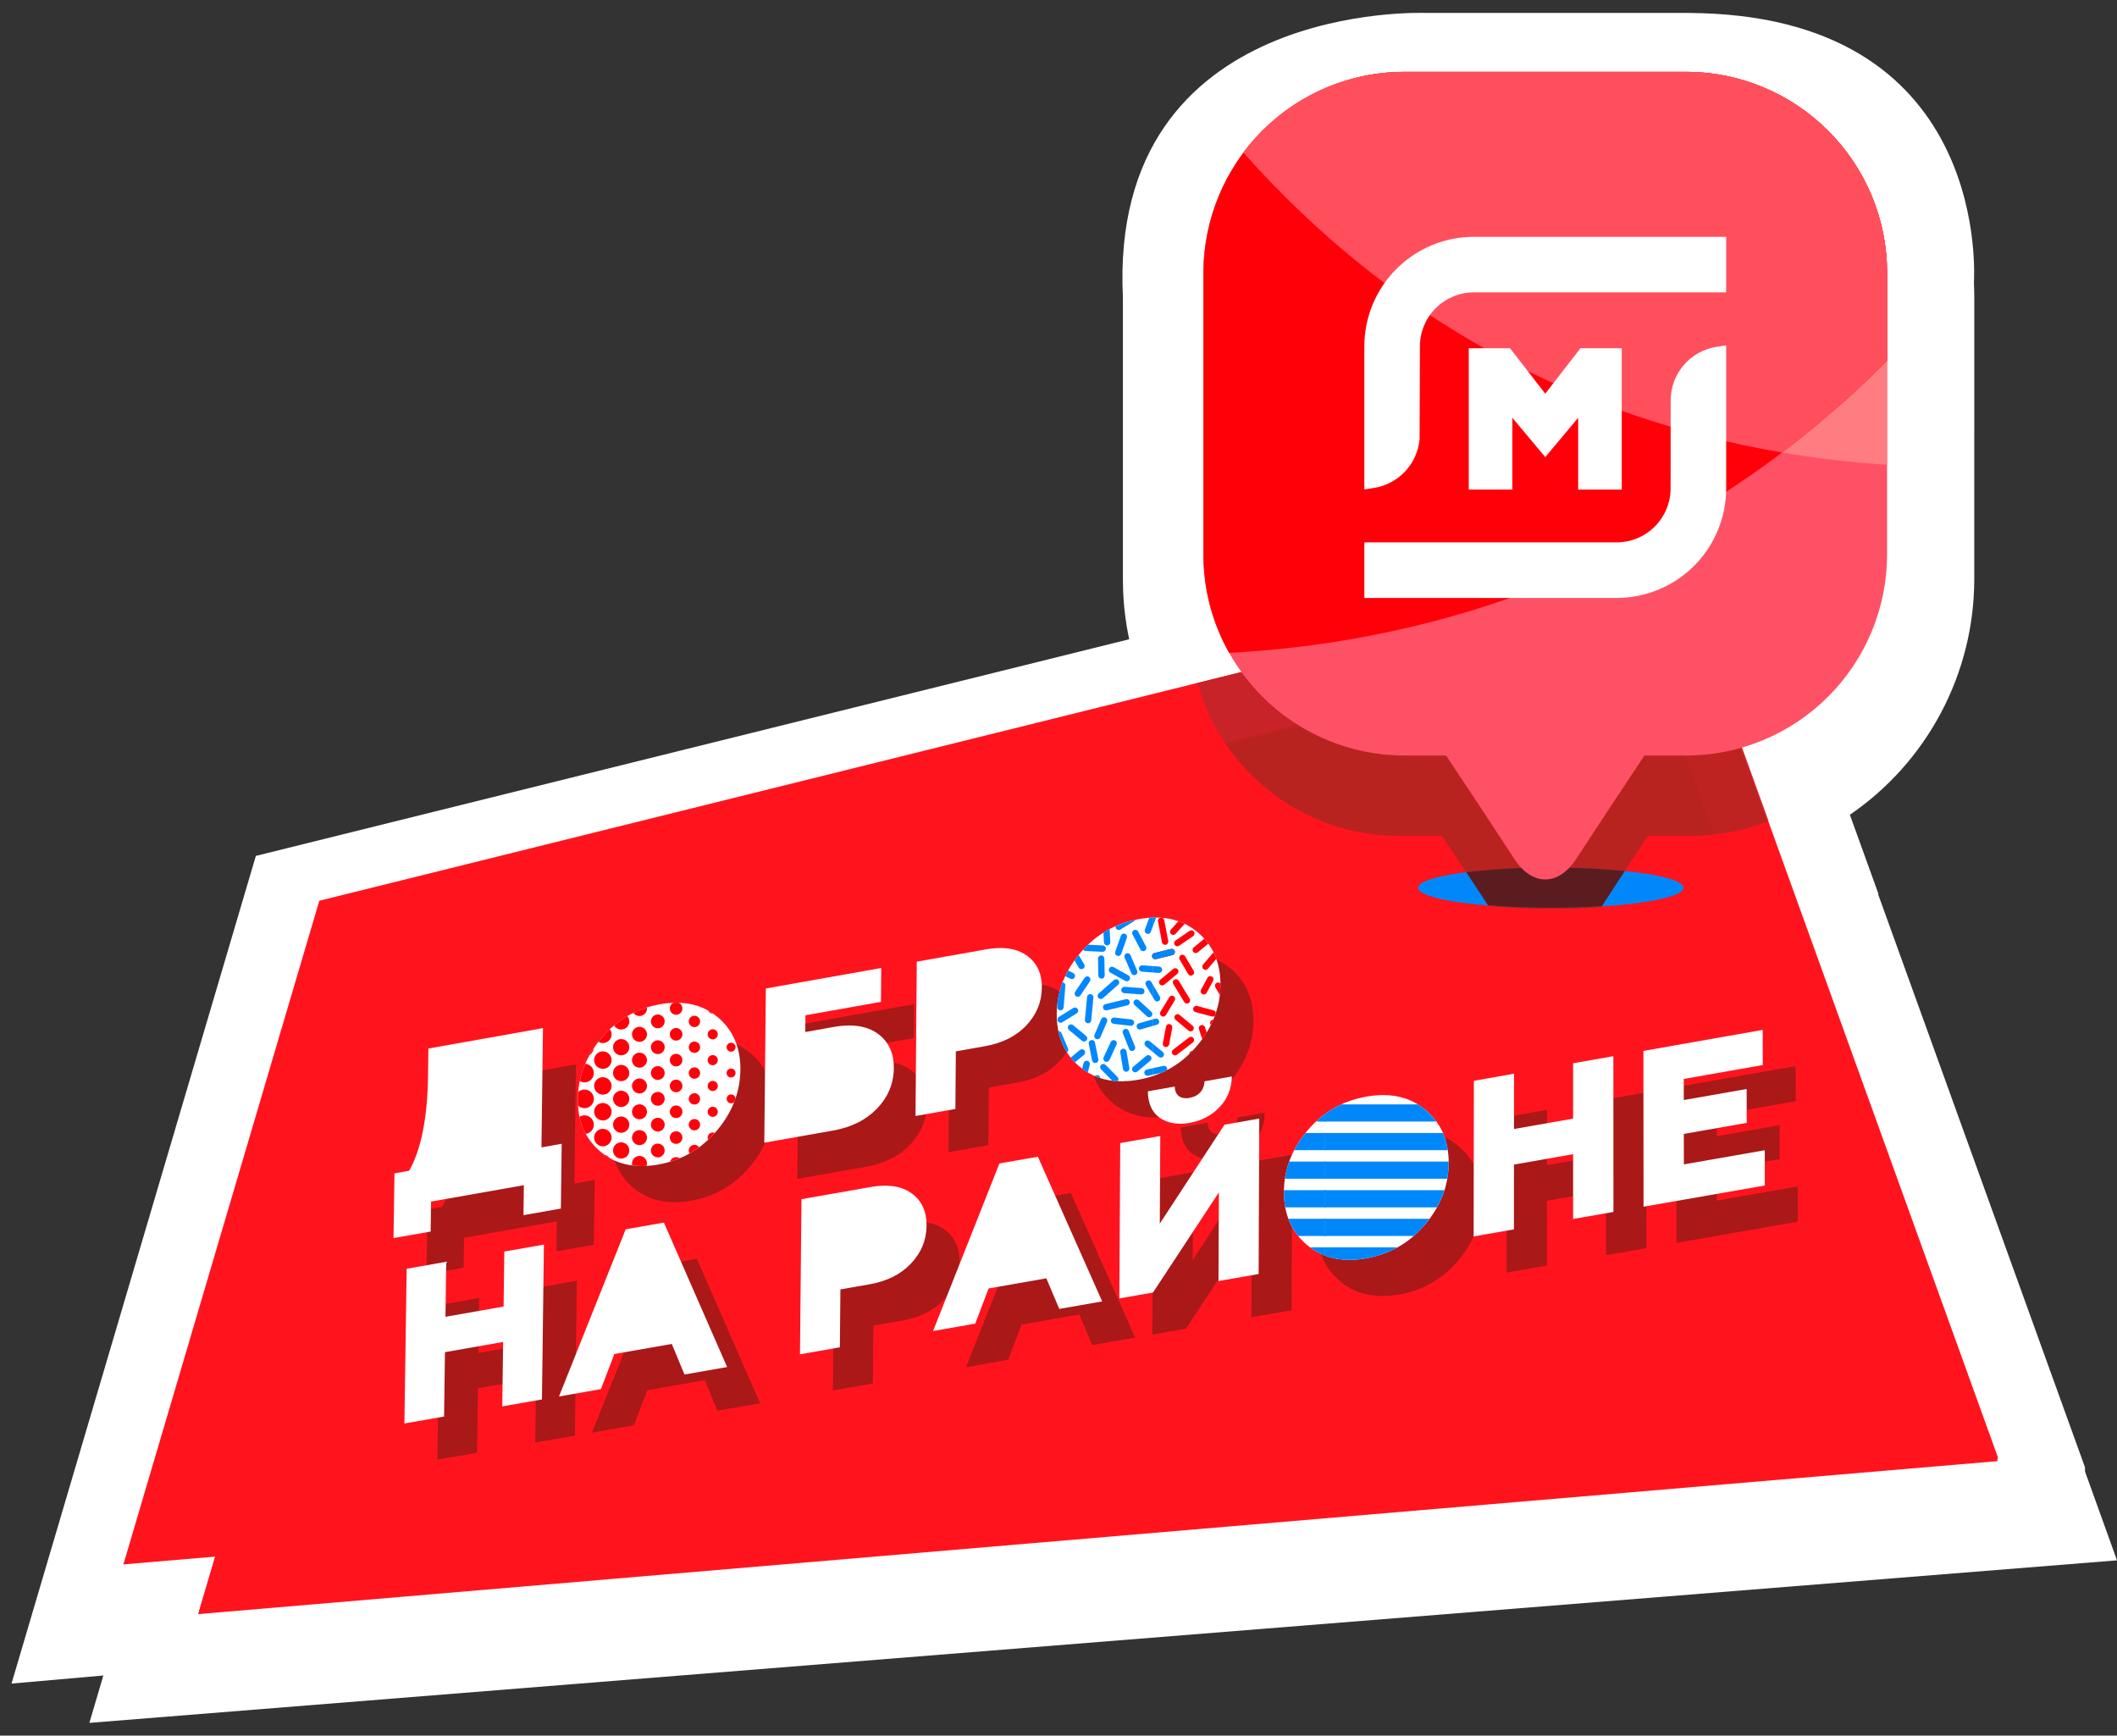 <?xml version="1.0" encoding="UTF-8"?> <svg xmlns="http://www.w3.org/2000/svg" width="111" height="91" viewBox="0 0 111 91" fill="none"><rect x="0" y="0" width="111" height="91" fill="#333333" stroke="none"/> <path d="M109.321 77.148V76.932L98.473 46.881L98.494 46.873L96.994 42.719C98.998 41.348 100.638 39.511 101.774 37.365C102.911 35.219 103.508 32.83 103.516 30.402L103.517 15.595C103.517 15.469 103.515 15.342 103.512 15.225C103.51 15.115 103.506 15.007 103.501 14.904L103.498 14.834C103.493 14.726 104.512 1.123 89.171 0.69L89.147 0.69C88.948 0.682 88.769 0.679 88.6 0.679H74.779C74.779 0.679 58.113 -0.037 58.877 15.595V30.402C58.877 30.551 58.88 30.7 58.885 30.848L58.889 30.98C58.894 31.088 58.899 31.195 58.905 31.303L58.914 31.443C58.922 31.557 58.932 31.672 58.942 31.785L58.952 31.892C58.967 32.039 58.984 32.186 59.003 32.33L59.014 32.411C59.03 32.533 59.048 32.653 59.068 32.776L59.087 32.887C59.106 33.002 59.127 33.116 59.15 33.239L59.168 33.329C59.181 33.392 59.194 33.454 59.207 33.517L13.415 44.876L0.604 88.271L5.419 87.848L4.686 90.332L111 81.81L109.321 77.148Z" fill="white"></path> <path d="M16.742 47.227L6.47 82.022V82.023L100.829 74.002L85.049 30.284L16.742 47.227Z" fill="#FF141E"></path> <g style="mix-blend-mode:multiply"> <path d="M88.969 32.889L20.663 49.832L10.391 84.629H10.395L104.75 76.607L88.969 32.889Z" fill="#FF141E"></path> </g> <g style="mix-blend-mode:multiply"> <path d="M88.558 32.889L20.699 49.721L10.428 84.517L104.75 76.499V76.393L89.046 32.889H88.558Z" fill="#FF141E"></path> </g> <g style="mix-blend-mode:multiply"> <path d="M88.268 46.545C88.268 47.122 85.226 47.59 81.447 47.601H81.177C77.402 47.59 74.363 47.123 74.356 46.547V46.543C74.363 45.96 77.474 45.488 81.312 45.488C85.153 45.488 88.268 45.961 88.268 46.545Z" fill="#0088FB"></path> </g> <path d="M30.198 55.803L30.118 62.053L31.18 61.865L31.137 65.262L29.175 65.609L29.195 64.037L24.33 64.897L24.308 66.469L22.362 66.81L22.411 63.416L23.183 63.278C23.349 62.982 23.487 62.671 23.596 62.349C23.723 61.978 23.824 61.598 23.898 61.213C23.986 60.769 24.05 60.321 24.091 59.87C24.136 59.388 24.163 58.872 24.171 58.322L24.191 56.871L30.198 55.803Z" fill="#AA1818"></path> <path d="M30.247 67.15L30.144 75.271L28.064 75.634L28.108 72.257L25.059 72.791L25.012 76.168L22.933 76.531L23.05 68.419L25.125 68.054L25.085 70.938L28.133 70.4L28.171 67.516L30.247 67.15Z" fill="#AA1818"></path> <path d="M37.189 54.471C37.394 54.47 37.599 54.485 37.801 54.517C37.994 54.548 38.183 54.596 38.368 54.66C38.549 54.722 38.723 54.802 38.889 54.897C39.058 54.994 39.218 55.106 39.367 55.231C39.561 55.395 39.737 55.581 39.89 55.784C40.039 55.983 40.164 56.2 40.262 56.429C40.362 56.665 40.436 56.912 40.481 57.165C40.53 57.439 40.552 57.717 40.548 57.995C40.546 58.282 40.517 58.568 40.464 58.85C40.41 59.129 40.331 59.402 40.228 59.667C40.122 59.938 39.992 60.199 39.841 60.447C39.682 60.708 39.502 60.956 39.303 61.189C39.104 61.424 38.886 61.643 38.65 61.842C38.196 62.225 37.677 62.524 37.117 62.724C36.831 62.826 36.536 62.904 36.237 62.956C36.162 62.969 36.088 62.98 36.015 62.991C35.942 63.001 35.87 63.008 35.799 63.015C35.727 63.022 35.657 63.027 35.587 63.03C35.517 63.033 35.448 63.035 35.38 63.035C35.174 63.035 34.969 63.02 34.766 62.988C34.573 62.957 34.383 62.909 34.199 62.844C34.017 62.781 33.843 62.701 33.677 62.606C33.508 62.508 33.349 62.395 33.201 62.269C33.006 62.105 32.831 61.919 32.679 61.715C32.53 61.516 32.406 61.299 32.309 61.07C32.209 60.833 32.136 60.586 32.091 60.333C32.043 60.059 32.021 59.782 32.026 59.504C32.029 59.217 32.058 58.931 32.112 58.649C32.166 58.37 32.245 58.097 32.349 57.832C32.455 57.562 32.584 57.301 32.735 57.053C32.895 56.793 33.074 56.546 33.273 56.314C33.471 56.079 33.689 55.862 33.923 55.664C34.377 55.281 34.895 54.983 35.453 54.784C35.739 54.682 36.033 54.604 36.332 54.551C36.407 54.538 36.48 54.526 36.553 54.516C36.627 54.506 36.699 54.498 36.77 54.491C36.842 54.485 36.912 54.479 36.982 54.476C37.052 54.473 37.121 54.471 37.189 54.471" fill="#AA1818"></path> <path d="M36.537 65.998L39.853 73.573L37.616 73.963L36.951 72.362L33.94 72.89L33.236 74.73L31.037 75.115L34.535 66.35L36.537 65.998Z" fill="#AA1818"></path> <path d="M47.934 52.649L47.919 54.426L43.96 55.128L43.951 56.007L45.455 55.739C45.525 55.727 45.595 55.716 45.663 55.707C45.732 55.697 45.799 55.689 45.866 55.683C45.932 55.676 45.998 55.672 46.062 55.669C46.126 55.665 46.19 55.664 46.252 55.664C46.396 55.663 46.54 55.672 46.684 55.69C46.817 55.707 46.949 55.734 47.078 55.77C47.2 55.805 47.319 55.85 47.434 55.905C47.699 56.03 47.934 56.211 48.122 56.436C48.228 56.563 48.317 56.703 48.387 56.854C48.459 57.01 48.512 57.175 48.544 57.344C48.58 57.529 48.596 57.718 48.594 57.907C48.593 58.102 48.573 58.296 48.535 58.488C48.497 58.675 48.441 58.858 48.368 59.035C48.294 59.213 48.203 59.384 48.096 59.545C47.984 59.712 47.858 59.869 47.718 60.014C47.575 60.165 47.418 60.302 47.251 60.425C47.08 60.55 46.898 60.66 46.708 60.755C46.509 60.854 46.303 60.938 46.092 61.005C45.867 61.077 45.637 61.133 45.404 61.174L41.802 61.809L41.883 53.725L47.934 52.649Z" fill="#AA1818"></path> <path d="M54.176 51.603C54.31 51.602 54.443 51.61 54.575 51.626C54.698 51.642 54.82 51.666 54.94 51.699C55.053 51.731 55.163 51.772 55.27 51.823C55.517 51.939 55.736 52.106 55.914 52.313C56.013 52.43 56.096 52.559 56.161 52.698C56.229 52.842 56.278 52.995 56.308 53.152C56.341 53.325 56.357 53.502 56.354 53.678C56.353 53.862 56.336 54.045 56.301 54.225C56.267 54.401 56.215 54.572 56.147 54.737C56.078 54.904 55.993 55.065 55.894 55.216C55.681 55.538 55.414 55.819 55.103 56.048C54.944 56.166 54.774 56.269 54.596 56.358C54.411 56.45 54.219 56.528 54.021 56.591C53.81 56.658 53.594 56.711 53.376 56.749L51.845 57.02L51.822 60.041L49.732 60.409L49.798 52.318L53.413 51.676C53.481 51.664 53.548 51.653 53.614 51.644C53.679 51.635 53.744 51.627 53.807 51.621C53.871 51.615 53.934 51.61 53.995 51.608C54.056 51.605 54.117 51.603 54.176 51.603Z" fill="#AA1818"></path> <path d="M48.133 64.064C48.267 64.063 48.4 64.071 48.533 64.088C48.656 64.104 48.778 64.129 48.897 64.163C49.011 64.195 49.121 64.237 49.228 64.288C49.332 64.337 49.431 64.396 49.524 64.463C49.653 64.555 49.769 64.662 49.871 64.783C49.97 64.9 50.053 65.03 50.118 65.17C50.185 65.316 50.234 65.469 50.264 65.627C50.297 65.802 50.313 65.98 50.31 66.157C50.309 66.342 50.291 66.525 50.255 66.706C50.221 66.882 50.169 67.055 50.101 67.221C50.032 67.388 49.947 67.549 49.847 67.7C49.633 68.022 49.365 68.303 49.054 68.532C48.895 68.65 48.725 68.754 48.547 68.843C48.361 68.935 48.169 69.013 47.971 69.075C47.759 69.142 47.544 69.195 47.325 69.233L45.793 69.501L45.765 72.536L43.673 72.905L43.751 64.773L47.37 64.135C47.438 64.123 47.504 64.113 47.57 64.105C47.636 64.095 47.701 64.088 47.764 64.082C47.828 64.075 47.891 64.071 47.952 64.068C48.014 64.066 48.074 64.064 48.133 64.064" fill="#AA1818"></path> <path d="M62.313 50.004C62.519 50.003 62.725 50.018 62.929 50.05C63.124 50.08 63.316 50.128 63.502 50.192C63.685 50.255 63.861 50.335 64.029 50.43C64.199 50.527 64.36 50.639 64.511 50.765C64.708 50.929 64.886 51.115 65.042 51.319C65.194 51.518 65.32 51.734 65.42 51.964C65.523 52.201 65.599 52.448 65.646 52.702C65.697 52.976 65.721 53.254 65.719 53.532C65.718 53.82 65.691 54.107 65.639 54.39C65.586 54.67 65.508 54.945 65.406 55.211C65.301 55.483 65.172 55.745 65.021 55.993C64.862 56.256 64.681 56.505 64.482 56.738C64.284 56.974 64.065 57.193 63.829 57.393C63.601 57.585 63.357 57.757 63.098 57.906C62.84 58.053 62.57 58.178 62.29 58.277C62.001 58.379 61.705 58.457 61.403 58.51C61.328 58.524 61.253 58.535 61.179 58.545C61.106 58.555 61.033 58.564 60.961 58.571C60.888 58.577 60.817 58.583 60.746 58.586C60.676 58.589 60.606 58.591 60.537 58.591C60.33 58.591 60.123 58.575 59.919 58.544C59.724 58.513 59.532 58.465 59.346 58.401C58.977 58.272 58.635 58.076 58.337 57.824C58.14 57.66 57.962 57.474 57.808 57.269C57.656 57.069 57.53 56.852 57.43 56.622C57.328 56.385 57.253 56.138 57.206 55.884C57.156 55.611 57.133 55.333 57.136 55.054C57.137 54.767 57.165 54.48 57.217 54.197C57.27 53.918 57.348 53.644 57.451 53.378C57.556 53.107 57.685 52.846 57.836 52.597C57.996 52.336 58.176 52.088 58.374 51.855C58.573 51.619 58.791 51.401 59.026 51.202C59.254 51.01 59.498 50.839 59.756 50.69C60.014 50.542 60.284 50.418 60.564 50.319C60.852 50.217 61.148 50.138 61.449 50.085C61.524 50.072 61.598 50.06 61.672 50.05C61.745 50.04 61.818 50.032 61.89 50.025C61.962 50.018 62.034 50.013 62.104 50.01C62.174 50.006 62.244 50.004 62.313 50.004" fill="#AA1818"></path> <path d="M62.533 60.501C62.433 60.431 62.343 60.347 62.266 60.253C62.188 60.157 62.123 60.052 62.073 59.939C62.02 59.818 61.98 59.691 61.956 59.56C61.928 59.414 61.913 59.265 61.912 59.116L63.322 58.866C63.322 58.955 63.337 59.043 63.366 59.126C63.39 59.198 63.43 59.264 63.482 59.319C63.534 59.371 63.597 59.411 63.666 59.437C63.745 59.465 63.828 59.479 63.912 59.478C63.927 59.478 63.942 59.477 63.957 59.476C63.972 59.476 63.987 59.475 64.002 59.473C64.018 59.472 64.034 59.47 64.049 59.468C64.066 59.466 64.082 59.463 64.098 59.46C64.21 59.441 64.319 59.405 64.42 59.353C64.512 59.306 64.595 59.242 64.664 59.165C64.733 59.089 64.786 59.002 64.822 58.907C64.86 58.806 64.881 58.699 64.884 58.59L66.317 58.338C66.313 58.493 66.297 58.647 66.269 58.799C66.241 58.943 66.2 59.084 66.145 59.221C66.092 59.355 66.025 59.483 65.946 59.604C65.865 59.728 65.772 59.843 65.669 59.95C65.567 60.056 65.457 60.154 65.34 60.243C65.223 60.332 65.099 60.411 64.969 60.48C64.836 60.549 64.698 60.608 64.556 60.656C64.408 60.705 64.257 60.743 64.104 60.77C64.061 60.778 64.019 60.784 63.977 60.79C63.935 60.795 63.894 60.8 63.853 60.804C63.812 60.808 63.771 60.81 63.732 60.812C63.692 60.815 63.652 60.816 63.613 60.816C63.512 60.816 63.412 60.809 63.312 60.795C63.217 60.783 63.123 60.763 63.031 60.736C62.942 60.711 62.855 60.678 62.771 60.638C62.688 60.599 62.608 60.553 62.533 60.501" fill="#AA1818"></path> <path d="M56.145 62.544L59.518 70.132L57.268 70.525L56.591 68.92L53.563 69.451L52.862 71.296L50.651 71.683L54.132 62.898L56.145 62.544Z" fill="#AA1818"></path> <path d="M65.934 60.865L67.754 60.546L67.722 68.696L65.617 69.064L65.637 64.414L62.183 69.665L60.419 69.975L60.465 61.828L62.564 61.459L62.54 66.052L65.934 60.865Z" fill="#AA1818"></path> <path d="M74.248 59.312C74.456 59.311 74.664 59.327 74.869 59.359C75.065 59.39 75.258 59.438 75.445 59.503C75.629 59.566 75.807 59.646 75.976 59.742C76.148 59.84 76.31 59.953 76.462 60.08C76.661 60.245 76.841 60.432 76.998 60.638C77.151 60.839 77.28 61.057 77.381 61.288C77.485 61.527 77.562 61.777 77.611 62.033C77.663 62.309 77.688 62.589 77.686 62.869C77.686 63.159 77.66 63.448 77.608 63.733C77.556 64.015 77.478 64.292 77.376 64.559C77.271 64.833 77.142 65.096 76.99 65.347C76.831 65.611 76.65 65.861 76.451 66.095C76.251 66.333 76.031 66.553 75.794 66.753C75.336 67.14 74.811 67.441 74.245 67.641C73.955 67.743 73.656 67.821 73.352 67.873C73.277 67.887 73.202 67.898 73.128 67.909C73.054 67.918 72.981 67.927 72.907 67.933C72.835 67.941 72.763 67.945 72.692 67.948C72.621 67.952 72.551 67.954 72.482 67.954C72.273 67.954 72.065 67.937 71.859 67.905C71.662 67.873 71.469 67.824 71.281 67.759C71.097 67.695 70.919 67.614 70.75 67.517C70.578 67.419 70.415 67.305 70.264 67.177C70.065 67.012 69.886 66.824 69.729 66.618C69.577 66.417 69.449 66.198 69.348 65.966C69.245 65.727 69.169 65.478 69.121 65.222C69.07 64.946 69.045 64.666 69.047 64.385C69.048 64.096 69.075 63.808 69.127 63.523C69.179 63.242 69.257 62.967 69.36 62.7C69.465 62.427 69.594 62.164 69.745 61.914C69.905 61.652 70.085 61.402 70.284 61.168C70.484 60.931 70.703 60.712 70.939 60.512C71.168 60.319 71.413 60.147 71.672 59.998C71.931 59.849 72.203 59.725 72.484 59.625C72.774 59.523 73.072 59.445 73.375 59.392C73.451 59.38 73.525 59.367 73.6 59.357C73.674 59.347 73.748 59.339 73.821 59.332C73.894 59.325 73.966 59.32 74.037 59.317C74.108 59.313 74.178 59.312 74.248 59.312" fill="#AA1818"></path> <path d="M94.15 55.895L94.155 57.737L90.012 58.467L90.014 59.573L93.309 58.994L93.313 60.77L90.017 61.349L90.018 62.947L94.26 62.205L94.264 64.054L87.904 65.164L87.897 56.997L94.15 55.895Z" fill="#AA1818"></path> <path d="M86.321 57.274L86.325 65.441L84.21 65.81L84.21 62.412L81.11 62.958L81.107 66.355L78.996 66.724L79.006 58.565L81.114 58.191L81.112 61.091L84.21 60.547L84.21 57.646L86.321 57.274Z" fill="#AA1818"></path> <path d="M28.47 53.906L28.39 60.157L29.451 59.969L29.409 63.366L27.447 63.712L27.467 62.14L22.602 63L22.579 64.572L20.633 64.913L20.683 61.52L21.455 61.382C21.62 61.085 21.759 60.774 21.868 60.453C21.994 60.081 22.096 59.702 22.171 59.316C22.258 58.872 22.322 58.424 22.363 57.974C22.408 57.492 22.434 56.976 22.442 56.426L22.463 54.974L28.47 53.906Z" fill="white"></path> <path d="M28.519 65.254L28.416 73.374L26.335 73.737L26.38 70.36L23.331 70.895L23.284 74.271L21.204 74.634L21.322 66.522L23.397 66.157L23.357 69.041L26.405 68.503L26.443 65.619L28.519 65.254Z" fill="white"></path> <path d="M35.461 52.573C35.666 52.572 35.87 52.588 36.073 52.619C36.266 52.65 36.455 52.698 36.64 52.762C36.821 52.825 36.995 52.904 37.161 52.999C37.33 53.097 37.489 53.209 37.638 53.334C37.833 53.498 38.009 53.683 38.162 53.887C38.311 54.086 38.436 54.302 38.533 54.531C38.634 54.768 38.708 55.015 38.753 55.267C38.802 55.541 38.824 55.819 38.82 56.097C38.817 56.384 38.789 56.67 38.735 56.952C38.682 57.231 38.603 57.505 38.5 57.77C38.394 58.04 38.264 58.301 38.113 58.549C37.954 58.811 37.774 59.059 37.575 59.291C37.376 59.527 37.157 59.745 36.922 59.944C36.468 60.328 35.949 60.627 35.389 60.827C35.103 60.929 34.808 61.007 34.509 61.059C34.434 61.072 34.36 61.083 34.287 61.093C34.214 61.103 34.142 61.111 34.071 61.118C33.999 61.124 33.929 61.129 33.858 61.132C33.789 61.136 33.72 61.137 33.652 61.137C33.446 61.138 33.241 61.122 33.038 61.09C32.845 61.059 32.655 61.011 32.47 60.947C32.289 60.883 32.115 60.804 31.948 60.708C31.78 60.61 31.621 60.498 31.473 60.372C31.278 60.208 31.103 60.022 30.95 59.818C30.802 59.618 30.678 59.401 30.581 59.172C30.481 58.936 30.408 58.688 30.363 58.436C30.315 58.162 30.293 57.884 30.298 57.607C30.301 57.32 30.33 57.033 30.384 56.751C30.438 56.472 30.517 56.199 30.62 55.934C30.727 55.664 30.856 55.404 31.007 55.156C31.166 54.895 31.346 54.648 31.544 54.416C31.743 54.181 31.961 53.964 32.195 53.766C32.422 53.575 32.665 53.405 32.922 53.257C33.178 53.11 33.447 52.986 33.725 52.886C34.011 52.784 34.305 52.706 34.604 52.654C34.679 52.641 34.752 52.629 34.825 52.619C34.898 52.609 34.971 52.601 35.042 52.594C35.113 52.587 35.184 52.582 35.254 52.579C35.324 52.575 35.393 52.573 35.461 52.573" fill="white"></path> <path d="M34.809 64.101L38.125 71.675L35.888 72.066L35.223 70.464L32.212 70.992L31.508 72.832L29.309 73.218L32.807 64.453L34.809 64.101Z" fill="white"></path> <path d="M46.206 50.752L46.191 52.529L42.231 53.231L42.223 54.11L43.726 53.842C43.797 53.83 43.866 53.818 43.935 53.81C44.003 53.8 44.071 53.792 44.137 53.785C44.204 53.779 44.269 53.775 44.334 53.772C44.398 53.768 44.461 53.767 44.524 53.766C44.668 53.766 44.812 53.775 44.955 53.793C45.089 53.81 45.221 53.836 45.35 53.873C45.472 53.908 45.591 53.953 45.706 54.007C45.971 54.133 46.206 54.314 46.394 54.539C46.5 54.666 46.589 54.806 46.659 54.956C46.731 55.113 46.784 55.278 46.816 55.447C46.852 55.632 46.868 55.821 46.866 56.01C46.864 56.205 46.844 56.399 46.806 56.59C46.769 56.778 46.713 56.961 46.64 57.138C46.566 57.316 46.474 57.487 46.367 57.648C46.256 57.815 46.129 57.972 45.99 58.117C45.846 58.267 45.69 58.405 45.522 58.527C45.351 58.652 45.17 58.763 44.98 58.858C44.781 58.957 44.575 59.04 44.364 59.108C44.139 59.18 43.909 59.236 43.676 59.276L40.074 59.912L40.155 51.827L46.206 50.752Z" fill="white"></path> <path d="M52.448 49.705C52.581 49.704 52.715 49.712 52.847 49.729C52.97 49.745 53.092 49.769 53.212 49.802C53.325 49.834 53.435 49.875 53.542 49.926C53.788 50.042 54.008 50.209 54.185 50.416C54.284 50.533 54.367 50.662 54.433 50.8C54.5 50.945 54.55 51.098 54.579 51.255C54.613 51.428 54.629 51.605 54.626 51.781C54.625 51.965 54.607 52.148 54.573 52.328C54.538 52.503 54.487 52.675 54.419 52.84C54.35 53.007 54.265 53.168 54.166 53.319C54.061 53.477 53.943 53.625 53.813 53.763C53.679 53.905 53.532 54.035 53.375 54.15C53.215 54.268 53.046 54.372 52.868 54.46C52.683 54.553 52.49 54.631 52.292 54.694C52.081 54.761 51.866 54.814 51.648 54.852L50.117 55.123L50.094 58.143L48.003 58.512L48.069 50.421L51.685 49.779C51.753 49.767 51.82 49.756 51.886 49.747C51.951 49.738 52.015 49.73 52.079 49.724C52.143 49.718 52.205 49.713 52.267 49.711C52.328 49.707 52.389 49.706 52.448 49.705" fill="white"></path> <path d="M46.405 62.166C46.539 62.166 46.672 62.174 46.805 62.191C46.928 62.207 47.05 62.232 47.169 62.265C47.283 62.298 47.393 62.339 47.5 62.39C47.603 62.44 47.703 62.498 47.796 62.566C47.924 62.657 48.041 62.765 48.143 62.886C48.242 63.003 48.325 63.133 48.389 63.272C48.457 63.418 48.506 63.572 48.536 63.73C48.569 63.905 48.584 64.082 48.582 64.26C48.581 64.444 48.562 64.628 48.527 64.808C48.493 64.985 48.441 65.157 48.373 65.323C48.304 65.491 48.219 65.651 48.119 65.802C47.905 66.124 47.637 66.406 47.327 66.635C47.167 66.753 46.997 66.857 46.819 66.945C46.633 67.038 46.441 67.116 46.243 67.178C46.031 67.245 45.816 67.297 45.597 67.336L44.065 67.604L44.037 70.639L41.945 71.007L42.023 62.875L45.642 62.238C45.71 62.226 45.776 62.216 45.842 62.207C45.908 62.197 45.973 62.19 46.036 62.184C46.1 62.178 46.163 62.173 46.224 62.171C46.286 62.168 46.346 62.166 46.405 62.166Z" fill="white"></path> <path d="M60.584 48.106C60.791 48.106 60.997 48.121 61.201 48.153C61.396 48.183 61.587 48.231 61.773 48.295C61.956 48.358 62.133 48.437 62.301 48.533C62.471 48.63 62.632 48.742 62.783 48.867C62.98 49.032 63.158 49.217 63.313 49.421C63.465 49.62 63.592 49.837 63.692 50.067C63.795 50.303 63.871 50.551 63.918 50.805C63.969 51.078 63.993 51.356 63.991 51.635C63.99 51.922 63.963 52.21 63.911 52.493C63.858 52.773 63.78 53.048 63.678 53.314C63.572 53.586 63.444 53.847 63.292 54.096C63.133 54.359 62.953 54.608 62.754 54.841C62.555 55.077 62.337 55.296 62.101 55.495C61.873 55.688 61.628 55.86 61.37 56.008C61.112 56.156 60.842 56.281 60.562 56.38C60.273 56.482 59.976 56.56 59.675 56.613C59.599 56.627 59.525 56.639 59.451 56.648C59.377 56.658 59.305 56.666 59.232 56.673C59.16 56.68 59.089 56.685 59.018 56.688C58.948 56.692 58.878 56.693 58.809 56.694C58.602 56.694 58.395 56.678 58.191 56.646C57.996 56.615 57.804 56.567 57.618 56.503C57.435 56.44 57.258 56.359 57.09 56.264C56.92 56.166 56.759 56.053 56.609 55.927C56.412 55.763 56.234 55.577 56.079 55.372C55.928 55.172 55.801 54.955 55.702 54.725C55.6 54.488 55.525 54.241 55.478 53.987C55.428 53.713 55.404 53.436 55.407 53.157C55.409 52.87 55.437 52.583 55.489 52.3C55.542 52.021 55.62 51.746 55.723 51.481C55.828 51.21 55.958 50.949 56.108 50.7C56.268 50.439 56.447 50.19 56.646 49.957C56.845 49.722 57.063 49.504 57.298 49.305C57.526 49.113 57.77 48.942 58.028 48.793C58.285 48.645 58.556 48.521 58.836 48.421C59.124 48.319 59.42 48.241 59.721 48.188C59.796 48.174 59.87 48.163 59.944 48.153C60.017 48.143 60.09 48.135 60.162 48.128C60.234 48.121 60.305 48.115 60.376 48.112C60.446 48.109 60.516 48.107 60.584 48.106" fill="white"></path> <path d="M60.804 58.603C60.704 58.533 60.615 58.45 60.537 58.355C60.459 58.26 60.395 58.154 60.345 58.041C60.292 57.92 60.252 57.793 60.228 57.662C60.2 57.516 60.185 57.367 60.184 57.218L61.593 56.969C61.594 57.057 61.609 57.145 61.637 57.228C61.662 57.3 61.702 57.366 61.754 57.421C61.806 57.474 61.869 57.514 61.938 57.539C62.017 57.568 62.1 57.582 62.184 57.58C62.199 57.58 62.213 57.58 62.228 57.579C62.244 57.578 62.258 57.577 62.274 57.576C62.29 57.574 62.306 57.572 62.321 57.571C62.337 57.569 62.353 57.566 62.37 57.563C62.482 57.544 62.591 57.508 62.692 57.456C62.784 57.408 62.867 57.344 62.936 57.267C63.004 57.192 63.058 57.104 63.094 57.009C63.132 56.908 63.153 56.801 63.156 56.693L64.588 56.44C64.585 56.595 64.569 56.749 64.54 56.901C64.512 57.045 64.471 57.187 64.417 57.323C64.363 57.457 64.296 57.585 64.218 57.706C64.136 57.83 64.044 57.946 63.941 58.052C63.839 58.158 63.729 58.257 63.612 58.346C63.495 58.435 63.37 58.514 63.24 58.582C63.108 58.652 62.97 58.71 62.828 58.758C62.68 58.808 62.529 58.846 62.376 58.872C62.333 58.88 62.291 58.886 62.248 58.892C62.207 58.897 62.165 58.903 62.124 58.906C62.083 58.91 62.043 58.913 62.003 58.915C61.963 58.917 61.924 58.918 61.885 58.918C61.784 58.918 61.684 58.911 61.584 58.898C61.489 58.885 61.395 58.865 61.303 58.839C61.214 58.813 61.127 58.78 61.043 58.74C60.96 58.702 60.88 58.656 60.804 58.603Z" fill="white"></path> <path d="M54.417 60.647L57.79 68.234L55.54 68.627L54.863 67.023L51.835 67.554L51.134 69.399L48.923 69.786L52.403 61.001L54.417 60.647Z" fill="white"></path> <path d="M64.205 58.967L66.026 58.648L65.994 66.798L63.888 67.166L63.909 62.517L60.455 67.767L58.69 68.077L58.737 59.931L60.836 59.562L60.812 64.154L64.205 58.967Z" fill="white"></path> <path d="M72.52 57.415C72.728 57.414 72.935 57.43 73.141 57.462C73.337 57.493 73.529 57.542 73.717 57.606C73.901 57.669 74.079 57.75 74.248 57.846C74.42 57.943 74.582 58.056 74.734 58.183C74.933 58.348 75.113 58.536 75.27 58.741C75.423 58.942 75.552 59.16 75.653 59.392C75.757 59.631 75.834 59.88 75.882 60.136C75.934 60.412 75.96 60.692 75.958 60.973C75.958 61.263 75.931 61.552 75.879 61.837C75.828 62.119 75.75 62.395 75.648 62.663C75.543 62.936 75.413 63.2 75.262 63.45C75.102 63.714 74.922 63.964 74.722 64.199C74.522 64.436 74.303 64.656 74.066 64.856C73.608 65.243 73.083 65.544 72.517 65.744C72.227 65.847 71.928 65.925 71.624 65.977C71.549 65.99 71.474 66.002 71.4 66.012C71.326 66.022 71.252 66.031 71.179 66.037C71.107 66.044 71.035 66.048 70.964 66.052C70.893 66.055 70.822 66.057 70.753 66.057C70.545 66.057 70.336 66.041 70.13 66.008C69.934 65.977 69.741 65.928 69.553 65.862C69.369 65.798 69.191 65.717 69.022 65.621C68.85 65.522 68.688 65.408 68.536 65.281C68.337 65.115 68.158 64.927 68.001 64.722C67.848 64.52 67.721 64.301 67.62 64.069C67.516 63.831 67.44 63.581 67.392 63.325C67.341 63.049 67.317 62.769 67.319 62.489C67.32 62.199 67.346 61.911 67.398 61.627C67.451 61.346 67.529 61.07 67.631 60.804C67.737 60.531 67.866 60.268 68.017 60.018C68.177 59.755 68.357 59.506 68.556 59.272C68.755 59.035 68.974 58.815 69.211 58.615C69.44 58.423 69.685 58.251 69.944 58.101C70.203 57.953 70.475 57.828 70.757 57.728C71.046 57.626 71.344 57.548 71.647 57.495C71.723 57.483 71.798 57.471 71.872 57.461C71.946 57.451 72.02 57.443 72.093 57.435C72.165 57.429 72.237 57.424 72.309 57.421C72.38 57.417 72.45 57.415 72.52 57.415" fill="white"></path> <path d="M30.387 58.554C30.431 58.766 30.497 58.973 30.581 59.172C30.621 59.268 30.666 59.361 30.715 59.451C30.788 59.441 30.857 59.415 30.917 59.374C30.978 59.334 31.029 59.281 31.067 59.218C31.104 59.156 31.128 59.086 31.134 59.013C31.141 58.941 31.132 58.867 31.107 58.799C31.082 58.73 31.042 58.668 30.989 58.617C30.937 58.566 30.874 58.528 30.805 58.504C30.736 58.481 30.663 58.473 30.59 58.482C30.518 58.49 30.448 58.515 30.387 58.554ZM30.315 57.256C30.305 57.372 30.299 57.489 30.298 57.606C30.296 57.728 30.299 57.848 30.307 57.964C30.375 58.031 30.462 58.076 30.556 58.094C30.65 58.112 30.747 58.102 30.835 58.065C30.924 58.029 30.999 57.967 31.053 57.888C31.106 57.808 31.136 57.715 31.137 57.62C31.138 57.524 31.111 57.43 31.059 57.349C31.007 57.269 30.933 57.206 30.845 57.167C30.758 57.128 30.661 57.116 30.567 57.132C30.472 57.148 30.385 57.191 30.315 57.256H30.315ZM30.687 55.773C30.663 55.826 30.641 55.88 30.62 55.934C30.526 56.177 30.451 56.427 30.398 56.681C30.461 56.719 30.532 56.742 30.606 56.748C30.679 56.755 30.753 56.744 30.822 56.718C30.891 56.692 30.953 56.651 31.004 56.597C31.055 56.543 31.092 56.479 31.115 56.409C31.137 56.339 31.143 56.264 31.133 56.191C31.122 56.118 31.096 56.048 31.054 55.987C31.013 55.926 30.959 55.875 30.895 55.838C30.831 55.801 30.76 55.778 30.687 55.773H30.687ZM31.135 54.956C31.091 55.023 31.048 55.089 31.007 55.156C30.974 55.21 30.942 55.265 30.912 55.319C30.974 55.28 31.026 55.226 31.065 55.163C31.104 55.1 31.128 55.03 31.135 54.956Z" fill="#FF010B"></path> <path d="M31.152 59.645C31.152 59.555 31.179 59.466 31.229 59.391C31.279 59.316 31.351 59.257 31.434 59.222C31.518 59.187 31.61 59.178 31.699 59.196C31.787 59.213 31.869 59.257 31.933 59.321C31.997 59.385 32.041 59.467 32.058 59.555C32.076 59.644 32.066 59.736 32.032 59.82C31.997 59.903 31.938 59.975 31.863 60.025C31.788 60.075 31.699 60.102 31.608 60.102C31.549 60.102 31.489 60.09 31.434 60.067C31.378 60.044 31.328 60.01 31.286 59.968C31.243 59.925 31.21 59.875 31.187 59.82C31.164 59.764 31.152 59.705 31.152 59.645ZM31.152 58.291C31.152 58.201 31.179 58.112 31.229 58.037C31.279 57.961 31.35 57.902 31.434 57.868C31.517 57.833 31.609 57.824 31.698 57.841C31.787 57.859 31.869 57.902 31.933 57.966C31.997 58.03 32.04 58.112 32.058 58.201C32.076 58.289 32.066 58.381 32.032 58.465C31.997 58.549 31.938 58.62 31.863 58.67C31.788 58.72 31.699 58.747 31.608 58.747C31.488 58.746 31.372 58.698 31.287 58.613C31.201 58.528 31.153 58.412 31.152 58.291V58.291ZM31.152 56.938C31.152 56.847 31.179 56.759 31.229 56.683C31.279 56.608 31.35 56.549 31.434 56.514C31.517 56.479 31.609 56.47 31.698 56.488C31.787 56.505 31.869 56.549 31.933 56.613C31.997 56.677 32.04 56.758 32.058 56.847C32.076 56.936 32.066 57.028 32.032 57.111C31.997 57.195 31.938 57.267 31.863 57.317C31.788 57.367 31.699 57.394 31.608 57.393C31.549 57.393 31.489 57.382 31.434 57.359C31.379 57.336 31.328 57.302 31.286 57.26C31.244 57.218 31.21 57.168 31.187 57.112C31.164 57.057 31.152 56.998 31.152 56.938ZM31.152 55.584C31.152 55.493 31.179 55.405 31.229 55.329C31.279 55.254 31.35 55.195 31.434 55.16C31.517 55.125 31.609 55.116 31.698 55.133C31.787 55.151 31.869 55.195 31.933 55.259C31.997 55.323 32.04 55.404 32.058 55.493C32.076 55.582 32.066 55.674 32.032 55.758C31.997 55.841 31.938 55.913 31.863 55.963C31.788 56.013 31.699 56.039 31.608 56.039C31.488 56.039 31.372 55.991 31.287 55.905C31.201 55.82 31.153 55.705 31.152 55.584ZM31.701 60.55C31.781 60.607 31.864 60.66 31.949 60.708L31.973 60.722C31.906 60.634 31.809 60.573 31.701 60.55V60.55ZM31.977 53.96C31.825 54.104 31.68 54.256 31.544 54.416C31.486 54.484 31.43 54.553 31.376 54.623C31.467 54.677 31.573 54.698 31.677 54.682C31.782 54.667 31.878 54.616 31.948 54.538C32.019 54.46 32.061 54.359 32.066 54.254C32.072 54.149 32.04 54.045 31.977 53.96Z" fill="#FF010B"></path> <path d="M32.144 60.321C32.144 60.237 32.169 60.155 32.215 60.084C32.262 60.014 32.329 59.96 32.407 59.927C32.484 59.895 32.57 59.887 32.653 59.903C32.736 59.919 32.812 59.96 32.871 60.02C32.931 60.079 32.971 60.155 32.988 60.238C33.004 60.321 32.995 60.407 32.963 60.484C32.931 60.562 32.876 60.629 32.806 60.675C32.736 60.722 32.653 60.747 32.569 60.747C32.513 60.747 32.458 60.736 32.406 60.714C32.355 60.693 32.308 60.662 32.268 60.622C32.229 60.583 32.197 60.536 32.176 60.484C32.155 60.433 32.144 60.377 32.144 60.321ZM32.144 58.968C32.144 58.884 32.168 58.801 32.215 58.731C32.262 58.661 32.328 58.606 32.406 58.573C32.484 58.541 32.569 58.532 32.652 58.549C32.735 58.565 32.811 58.606 32.871 58.665C32.93 58.725 32.971 58.801 32.988 58.883C33.004 58.966 32.995 59.052 32.963 59.13C32.931 59.208 32.876 59.274 32.806 59.321C32.736 59.368 32.653 59.393 32.569 59.392C32.456 59.392 32.349 59.347 32.269 59.268C32.189 59.188 32.144 59.081 32.144 58.968ZM32.144 57.614C32.144 57.53 32.169 57.447 32.215 57.377C32.262 57.307 32.329 57.252 32.407 57.22C32.484 57.188 32.57 57.179 32.653 57.196C32.736 57.212 32.811 57.253 32.871 57.312C32.931 57.372 32.971 57.448 32.988 57.531C33.004 57.613 32.995 57.699 32.963 57.777C32.931 57.855 32.876 57.921 32.806 57.968C32.736 58.015 32.653 58.039 32.569 58.039C32.513 58.039 32.458 58.028 32.406 58.007C32.355 57.986 32.308 57.954 32.268 57.915C32.229 57.875 32.197 57.828 32.176 57.777C32.155 57.725 32.144 57.67 32.144 57.614ZM32.144 56.261C32.144 56.176 32.168 56.094 32.215 56.024C32.262 55.953 32.328 55.898 32.406 55.866C32.484 55.834 32.569 55.825 32.652 55.841C32.735 55.858 32.811 55.898 32.871 55.958C32.93 56.017 32.971 56.093 32.987 56.176C33.004 56.259 32.995 56.345 32.963 56.422C32.931 56.5 32.876 56.567 32.806 56.614C32.736 56.66 32.653 56.685 32.569 56.685C32.456 56.685 32.349 56.64 32.269 56.561C32.189 56.481 32.144 56.373 32.144 56.261ZM32.144 54.907C32.144 54.822 32.169 54.74 32.215 54.67C32.262 54.599 32.328 54.545 32.406 54.512C32.484 54.48 32.57 54.471 32.653 54.488C32.735 54.504 32.811 54.545 32.871 54.604C32.931 54.664 32.971 54.74 32.988 54.823C33.004 54.905 32.995 54.991 32.963 55.069C32.931 55.147 32.876 55.213 32.806 55.26C32.736 55.307 32.653 55.332 32.569 55.332C32.456 55.332 32.348 55.287 32.268 55.207C32.189 55.127 32.144 55.019 32.144 54.907ZM32.891 53.274C32.647 53.417 32.416 53.581 32.199 53.763C32.228 53.815 32.268 53.86 32.316 53.895C32.364 53.931 32.418 53.956 32.477 53.969C32.535 53.982 32.595 53.983 32.653 53.971C32.712 53.96 32.767 53.936 32.816 53.902C32.864 53.867 32.905 53.823 32.935 53.772C32.966 53.721 32.986 53.664 32.993 53.605C33 53.546 32.995 53.486 32.977 53.429C32.959 53.372 32.93 53.319 32.891 53.274Z" fill="#FF010B"></path> <path d="M33.137 59.645C33.137 59.568 33.161 59.492 33.204 59.427C33.247 59.363 33.309 59.313 33.381 59.283C33.452 59.254 33.531 59.246 33.608 59.262C33.684 59.277 33.754 59.315 33.808 59.37C33.863 59.425 33.9 59.495 33.915 59.571C33.93 59.647 33.922 59.726 33.892 59.798C33.862 59.869 33.812 59.931 33.747 59.974C33.682 60.017 33.606 60.039 33.529 60.039C33.477 60.039 33.426 60.029 33.379 60.009C33.331 59.989 33.288 59.96 33.251 59.923C33.215 59.887 33.186 59.843 33.167 59.796C33.147 59.748 33.137 59.697 33.137 59.645ZM33.137 58.291C33.137 58.214 33.161 58.138 33.204 58.073C33.247 58.009 33.309 57.959 33.38 57.929C33.452 57.9 33.531 57.892 33.608 57.907C33.684 57.923 33.754 57.96 33.808 58.016C33.863 58.071 33.9 58.141 33.915 58.217C33.93 58.293 33.922 58.372 33.892 58.444C33.862 58.515 33.812 58.577 33.747 58.619C33.682 58.662 33.606 58.685 33.529 58.685C33.477 58.685 33.426 58.675 33.378 58.655C33.331 58.635 33.288 58.606 33.251 58.57C33.215 58.533 33.186 58.49 33.166 58.442C33.147 58.394 33.137 58.343 33.137 58.291V58.291ZM33.137 56.938C33.137 56.86 33.16 56.785 33.204 56.72C33.247 56.656 33.309 56.605 33.38 56.576C33.452 56.546 33.531 56.538 33.607 56.554C33.683 56.569 33.753 56.607 33.808 56.662C33.863 56.717 33.9 56.787 33.915 56.863C33.93 56.939 33.922 57.018 33.892 57.09C33.862 57.162 33.812 57.223 33.747 57.266C33.682 57.309 33.606 57.332 33.529 57.331C33.477 57.331 33.426 57.321 33.379 57.301C33.331 57.282 33.288 57.253 33.251 57.216C33.215 57.179 33.186 57.136 33.166 57.089C33.147 57.041 33.137 56.99 33.137 56.938ZM33.137 55.584C33.137 55.506 33.161 55.431 33.204 55.366C33.247 55.302 33.309 55.251 33.381 55.222C33.453 55.192 33.531 55.185 33.608 55.2C33.684 55.216 33.754 55.253 33.808 55.308C33.863 55.363 33.9 55.433 33.915 55.51C33.93 55.586 33.922 55.665 33.892 55.736C33.862 55.808 33.812 55.869 33.747 55.912C33.682 55.955 33.606 55.978 33.529 55.978C33.425 55.977 33.325 55.936 33.252 55.862C33.178 55.788 33.137 55.688 33.137 55.584ZM33.137 54.23C33.137 54.153 33.161 54.077 33.204 54.012C33.247 53.948 33.309 53.898 33.38 53.868C33.452 53.839 33.531 53.831 33.608 53.846C33.684 53.862 33.754 53.899 33.808 53.955C33.863 54.01 33.9 54.08 33.915 54.156C33.93 54.232 33.922 54.311 33.892 54.383C33.862 54.454 33.812 54.516 33.747 54.559C33.682 54.601 33.606 54.624 33.529 54.624C33.425 54.624 33.325 54.582 33.252 54.508C33.178 54.434 33.137 54.334 33.137 54.23V54.23ZM33.152 61.107C33.318 61.127 33.485 61.138 33.652 61.138C33.72 61.138 33.789 61.136 33.858 61.133L33.9 61.131C33.919 61.077 33.926 61.019 33.921 60.962C33.916 60.905 33.898 60.85 33.869 60.8C33.841 60.751 33.801 60.708 33.754 60.675C33.707 60.643 33.654 60.621 33.597 60.611C33.541 60.601 33.483 60.604 33.427 60.619C33.372 60.634 33.321 60.661 33.277 60.698C33.233 60.735 33.198 60.781 33.174 60.833C33.15 60.885 33.137 60.941 33.137 60.999C33.137 61.035 33.142 61.072 33.152 61.107V61.107ZM33.919 52.821C33.853 52.842 33.789 52.863 33.725 52.886C33.549 52.949 33.377 53.022 33.209 53.104C33.257 53.172 33.326 53.224 33.405 53.25C33.484 53.277 33.57 53.278 33.649 53.252C33.729 53.227 33.798 53.177 33.847 53.109C33.897 53.042 33.923 52.96 33.922 52.877C33.922 52.858 33.921 52.84 33.919 52.821V52.821Z" fill="#FF010B"></path> <path d="M34.129 60.321C34.129 60.274 34.138 60.227 34.156 60.183C34.174 60.139 34.2 60.099 34.234 60.065C34.268 60.032 34.307 60.005 34.351 59.987C34.395 59.968 34.442 59.959 34.49 59.959C34.538 59.959 34.584 59.968 34.628 59.987C34.672 60.005 34.712 60.032 34.746 60.065C34.779 60.099 34.806 60.139 34.824 60.183C34.842 60.227 34.851 60.274 34.851 60.321C34.851 60.417 34.813 60.509 34.745 60.576C34.677 60.644 34.586 60.682 34.49 60.682C34.394 60.682 34.303 60.644 34.235 60.576C34.167 60.509 34.129 60.417 34.129 60.321ZM34.129 58.968C34.128 58.921 34.138 58.873 34.156 58.83C34.174 58.785 34.2 58.745 34.234 58.712C34.267 58.678 34.307 58.651 34.351 58.633C34.395 58.615 34.442 58.605 34.49 58.605C34.538 58.605 34.585 58.615 34.629 58.633C34.672 58.651 34.712 58.678 34.746 58.712C34.779 58.745 34.806 58.785 34.824 58.83C34.842 58.873 34.852 58.921 34.851 58.968C34.851 59.064 34.813 59.156 34.745 59.223C34.677 59.291 34.586 59.329 34.49 59.329C34.394 59.329 34.303 59.291 34.235 59.223C34.167 59.156 34.129 59.064 34.129 58.968ZM34.129 57.614C34.128 57.543 34.149 57.473 34.189 57.413C34.228 57.354 34.285 57.307 34.351 57.28C34.417 57.252 34.489 57.245 34.559 57.258C34.63 57.272 34.694 57.306 34.745 57.357C34.795 57.407 34.83 57.471 34.844 57.541C34.858 57.611 34.851 57.684 34.824 57.75C34.797 57.816 34.751 57.873 34.692 57.913C34.632 57.953 34.562 57.974 34.491 57.974C34.395 57.974 34.303 57.937 34.236 57.869C34.167 57.801 34.129 57.71 34.129 57.614ZM34.129 56.261C34.128 56.213 34.138 56.166 34.156 56.122C34.174 56.078 34.2 56.038 34.234 56.005C34.267 55.971 34.307 55.944 34.351 55.926C34.395 55.908 34.442 55.898 34.49 55.898C34.538 55.898 34.585 55.908 34.629 55.926C34.672 55.944 34.712 55.971 34.746 56.005C34.779 56.038 34.806 56.078 34.824 56.122C34.842 56.166 34.852 56.213 34.851 56.261C34.851 56.356 34.813 56.448 34.745 56.516C34.677 56.583 34.586 56.621 34.49 56.621C34.394 56.621 34.303 56.583 34.235 56.516C34.167 56.448 34.129 56.356 34.129 56.261ZM34.129 54.907C34.128 54.835 34.149 54.765 34.189 54.706C34.228 54.646 34.285 54.6 34.351 54.572C34.417 54.545 34.489 54.537 34.559 54.551C34.63 54.565 34.694 54.599 34.745 54.649C34.795 54.7 34.83 54.764 34.844 54.834C34.858 54.904 34.851 54.977 34.824 55.043C34.797 55.109 34.751 55.166 34.692 55.205C34.632 55.245 34.562 55.267 34.491 55.267C34.395 55.267 34.303 55.229 34.236 55.161C34.168 55.094 34.129 55.002 34.129 54.907ZM34.129 53.553C34.128 53.505 34.138 53.458 34.156 53.414C34.174 53.37 34.2 53.33 34.234 53.297C34.267 53.263 34.307 53.236 34.351 53.218C34.395 53.2 34.442 53.19 34.49 53.19C34.538 53.19 34.585 53.2 34.629 53.218C34.672 53.236 34.712 53.263 34.746 53.297C34.779 53.33 34.806 53.37 34.824 53.414C34.842 53.458 34.852 53.505 34.851 53.553C34.851 53.649 34.813 53.74 34.745 53.808C34.677 53.876 34.586 53.913 34.49 53.913C34.394 53.913 34.303 53.876 34.235 53.808C34.167 53.74 34.129 53.649 34.129 53.553Z" fill="#FF010B"></path> <path d="M35.12 59.645C35.12 59.58 35.139 59.516 35.175 59.462C35.211 59.407 35.262 59.365 35.322 59.34C35.383 59.314 35.449 59.307 35.513 59.32C35.577 59.332 35.636 59.364 35.682 59.41C35.729 59.456 35.76 59.514 35.773 59.578C35.786 59.642 35.78 59.709 35.755 59.769C35.731 59.829 35.688 59.881 35.634 59.918C35.58 59.954 35.516 59.974 35.451 59.974C35.408 59.974 35.365 59.966 35.325 59.949C35.285 59.933 35.248 59.909 35.217 59.878C35.187 59.848 35.162 59.812 35.145 59.772C35.129 59.731 35.12 59.688 35.12 59.645ZM35.12 58.291C35.12 58.226 35.139 58.162 35.175 58.108C35.211 58.053 35.263 58.011 35.323 57.986C35.383 57.961 35.45 57.954 35.514 57.967C35.578 57.979 35.636 58.011 35.683 58.057C35.729 58.103 35.761 58.161 35.773 58.225C35.786 58.289 35.78 58.356 35.755 58.416C35.73 58.476 35.688 58.528 35.634 58.564C35.58 58.601 35.516 58.62 35.451 58.621C35.408 58.621 35.365 58.613 35.324 58.596C35.284 58.58 35.248 58.556 35.217 58.525C35.186 58.494 35.162 58.458 35.145 58.418C35.128 58.378 35.12 58.335 35.12 58.291V58.291ZM35.12 56.938C35.12 56.873 35.139 56.809 35.175 56.754C35.211 56.7 35.262 56.657 35.322 56.632C35.383 56.607 35.449 56.6 35.513 56.613C35.577 56.625 35.636 56.656 35.682 56.702C35.729 56.748 35.76 56.807 35.773 56.871C35.786 56.935 35.78 57.001 35.755 57.062C35.731 57.122 35.688 57.174 35.634 57.21C35.58 57.247 35.516 57.266 35.451 57.267C35.408 57.267 35.365 57.258 35.325 57.242C35.285 57.226 35.248 57.202 35.217 57.171C35.187 57.14 35.162 57.104 35.145 57.064C35.129 57.024 35.12 56.981 35.12 56.938ZM35.12 55.584C35.12 55.519 35.139 55.455 35.175 55.4C35.211 55.346 35.263 55.304 35.323 55.279C35.383 55.253 35.449 55.247 35.514 55.259C35.578 55.272 35.636 55.303 35.683 55.349C35.729 55.395 35.761 55.454 35.773 55.518C35.786 55.582 35.78 55.648 35.755 55.708C35.73 55.769 35.688 55.82 35.634 55.857C35.58 55.893 35.516 55.913 35.451 55.913C35.408 55.913 35.365 55.905 35.325 55.889C35.284 55.872 35.248 55.848 35.217 55.817C35.186 55.787 35.162 55.75 35.145 55.71C35.128 55.67 35.12 55.627 35.12 55.584ZM35.12 54.23C35.12 54.165 35.139 54.101 35.175 54.047C35.211 53.992 35.263 53.95 35.323 53.925C35.383 53.9 35.449 53.893 35.513 53.905C35.577 53.918 35.636 53.949 35.682 53.995C35.729 54.041 35.761 54.1 35.773 54.164C35.786 54.228 35.78 54.294 35.755 54.354C35.73 54.415 35.688 54.466 35.634 54.503C35.58 54.539 35.516 54.559 35.451 54.559C35.408 54.559 35.365 54.551 35.325 54.535C35.284 54.518 35.248 54.494 35.217 54.464C35.186 54.433 35.162 54.397 35.145 54.357C35.129 54.316 35.12 54.273 35.12 54.23V54.23ZM35.131 60.912C35.218 60.886 35.304 60.857 35.389 60.827C35.474 60.797 35.558 60.764 35.64 60.729C35.597 60.699 35.547 60.68 35.494 60.673C35.442 60.666 35.389 60.671 35.339 60.689C35.289 60.707 35.244 60.737 35.208 60.775C35.172 60.814 35.146 60.861 35.131 60.912H35.131ZM35.461 52.573C35.411 52.573 35.362 52.574 35.312 52.576C35.243 52.608 35.188 52.662 35.155 52.729C35.122 52.797 35.113 52.873 35.129 52.947C35.145 53.02 35.186 53.085 35.245 53.132C35.304 53.179 35.377 53.205 35.452 53.204C35.527 53.204 35.6 53.178 35.658 53.131C35.716 53.083 35.757 53.017 35.773 52.944C35.788 52.871 35.779 52.794 35.745 52.727C35.711 52.66 35.656 52.606 35.587 52.575C35.549 52.574 35.51 52.573 35.471 52.573H35.461Z" fill="#FF010B"></path> <path d="M36.113 58.968C36.113 58.909 36.131 58.852 36.163 58.803C36.196 58.754 36.243 58.716 36.297 58.693C36.352 58.671 36.411 58.665 36.469 58.676C36.527 58.688 36.58 58.716 36.622 58.758C36.663 58.799 36.692 58.852 36.703 58.91C36.715 58.968 36.709 59.028 36.686 59.082C36.664 59.137 36.626 59.183 36.577 59.216C36.528 59.249 36.47 59.266 36.411 59.266C36.332 59.266 36.256 59.235 36.2 59.179C36.145 59.123 36.113 59.047 36.113 58.968ZM36.113 57.614C36.113 57.555 36.131 57.498 36.163 57.449C36.196 57.4 36.243 57.362 36.297 57.339C36.352 57.317 36.411 57.311 36.469 57.322C36.527 57.334 36.58 57.362 36.622 57.404C36.663 57.445 36.692 57.498 36.703 57.556C36.715 57.614 36.709 57.674 36.686 57.728C36.664 57.783 36.626 57.829 36.577 57.862C36.528 57.895 36.47 57.912 36.411 57.912C36.332 57.912 36.257 57.88 36.201 57.825C36.145 57.769 36.113 57.693 36.113 57.614ZM36.113 56.261C36.113 56.202 36.131 56.145 36.163 56.096C36.196 56.047 36.243 56.008 36.297 55.986C36.352 55.963 36.411 55.957 36.469 55.969C36.527 55.98 36.58 56.009 36.622 56.05C36.663 56.092 36.692 56.145 36.703 56.203C36.715 56.261 36.709 56.321 36.686 56.375C36.664 56.429 36.626 56.476 36.577 56.509C36.528 56.541 36.47 56.559 36.411 56.559C36.332 56.559 36.256 56.527 36.201 56.471C36.145 56.416 36.113 56.34 36.113 56.261ZM36.113 54.907C36.113 54.848 36.131 54.79 36.163 54.741C36.196 54.692 36.242 54.654 36.297 54.632C36.351 54.609 36.411 54.603 36.469 54.615C36.527 54.626 36.58 54.654 36.621 54.696C36.663 54.738 36.692 54.791 36.703 54.849C36.715 54.906 36.709 54.966 36.686 55.021C36.664 55.075 36.626 55.121 36.577 55.154C36.528 55.187 36.47 55.205 36.411 55.205C36.332 55.204 36.257 55.173 36.201 55.117C36.145 55.061 36.114 54.986 36.113 54.907ZM36.113 53.553C36.113 53.494 36.131 53.437 36.164 53.388C36.196 53.339 36.243 53.301 36.297 53.278C36.352 53.256 36.412 53.25 36.469 53.262C36.527 53.273 36.58 53.301 36.622 53.343C36.663 53.385 36.692 53.438 36.703 53.496C36.715 53.553 36.709 53.613 36.686 53.668C36.664 53.722 36.626 53.769 36.577 53.801C36.528 53.834 36.47 53.851 36.411 53.851C36.332 53.851 36.256 53.82 36.2 53.764C36.145 53.708 36.113 53.632 36.113 53.553ZM36.157 60.476L36.193 60.456C36.353 60.363 36.508 60.262 36.657 60.153C36.613 60.089 36.545 60.045 36.469 60.03C36.393 60.014 36.315 60.029 36.249 60.072C36.184 60.114 36.138 60.18 36.121 60.255C36.103 60.331 36.116 60.41 36.157 60.476V60.476Z" fill="#FF010B"></path> <path d="M37.105 58.291C37.105 58.238 37.12 58.187 37.15 58.143C37.179 58.099 37.221 58.065 37.27 58.045C37.318 58.025 37.372 58.02 37.423 58.03C37.475 58.041 37.523 58.066 37.56 58.103C37.597 58.141 37.622 58.188 37.633 58.24C37.643 58.291 37.638 58.345 37.617 58.394C37.597 58.442 37.563 58.484 37.519 58.513C37.475 58.542 37.424 58.558 37.371 58.558C37.336 58.558 37.301 58.551 37.269 58.538C37.236 58.525 37.207 58.505 37.182 58.48C37.157 58.455 37.138 58.426 37.124 58.393C37.111 58.361 37.104 58.326 37.105 58.291ZM37.105 56.938C37.105 56.885 37.12 56.833 37.149 56.789C37.179 56.746 37.22 56.712 37.269 56.691C37.318 56.671 37.371 56.666 37.423 56.676C37.475 56.686 37.522 56.712 37.56 56.749C37.597 56.786 37.622 56.834 37.633 56.886C37.643 56.937 37.638 56.991 37.617 57.039C37.597 57.088 37.563 57.13 37.519 57.159C37.475 57.188 37.424 57.204 37.371 57.204C37.336 57.204 37.301 57.197 37.269 57.184C37.237 57.17 37.207 57.151 37.182 57.126C37.158 57.101 37.138 57.072 37.125 57.04C37.111 57.007 37.105 56.973 37.105 56.938ZM37.105 55.584C37.105 55.531 37.12 55.479 37.15 55.436C37.179 55.392 37.221 55.358 37.27 55.338C37.318 55.318 37.372 55.312 37.423 55.323C37.475 55.333 37.523 55.359 37.56 55.396C37.597 55.433 37.622 55.481 37.633 55.532C37.643 55.584 37.638 55.638 37.617 55.686C37.597 55.735 37.563 55.777 37.519 55.806C37.475 55.835 37.424 55.851 37.371 55.851C37.336 55.851 37.301 55.844 37.269 55.831C37.236 55.817 37.207 55.797 37.182 55.773C37.157 55.748 37.138 55.718 37.124 55.686C37.111 55.653 37.104 55.619 37.105 55.584V55.584ZM37.105 54.23C37.105 54.177 37.12 54.126 37.15 54.082C37.179 54.038 37.221 54.004 37.269 53.984C37.318 53.964 37.371 53.958 37.423 53.969C37.475 53.979 37.522 54.004 37.56 54.042C37.597 54.079 37.622 54.126 37.633 54.178C37.643 54.23 37.638 54.283 37.617 54.332C37.597 54.381 37.563 54.422 37.519 54.452C37.475 54.481 37.424 54.497 37.371 54.497C37.336 54.497 37.301 54.49 37.269 54.477C37.237 54.463 37.207 54.444 37.182 54.419C37.158 54.394 37.138 54.364 37.125 54.332C37.111 54.3 37.105 54.265 37.105 54.23ZM37.388 53.142C37.314 53.091 37.239 53.044 37.161 53L37.125 52.98C37.146 53.028 37.18 53.069 37.224 53.098C37.267 53.127 37.319 53.143 37.371 53.143L37.388 53.142ZM37.13 59.759C37.25 59.646 37.367 59.527 37.48 59.401C37.439 59.383 37.395 59.375 37.35 59.379C37.306 59.382 37.263 59.397 37.226 59.421C37.188 59.445 37.158 59.478 37.137 59.517C37.115 59.557 37.105 59.6 37.105 59.645C37.104 59.684 37.113 59.723 37.13 59.759Z" fill="#FF010B"></path> <path d="M38.096 56.261C38.096 56.215 38.109 56.169 38.135 56.13C38.16 56.091 38.197 56.06 38.24 56.042C38.283 56.024 38.33 56.019 38.376 56.028C38.422 56.037 38.464 56.059 38.497 56.092C38.53 56.124 38.553 56.166 38.562 56.212C38.571 56.258 38.567 56.305 38.549 56.348C38.531 56.392 38.501 56.428 38.462 56.454C38.423 56.48 38.378 56.494 38.331 56.494C38.269 56.494 38.21 56.47 38.166 56.426C38.121 56.383 38.096 56.323 38.096 56.261ZM38.096 54.907C38.096 54.845 38.121 54.785 38.165 54.741C38.209 54.697 38.269 54.672 38.331 54.672C38.394 54.672 38.454 54.697 38.498 54.741C38.542 54.785 38.567 54.845 38.567 54.907C38.566 54.969 38.541 55.028 38.497 55.072C38.453 55.116 38.393 55.14 38.331 55.14C38.269 55.14 38.21 55.116 38.166 55.072C38.122 55.028 38.097 54.969 38.096 54.907ZM38.495 57.782L38.499 57.77C38.523 57.71 38.545 57.65 38.565 57.59C38.56 57.538 38.537 57.488 38.5 57.451C38.463 57.413 38.414 57.389 38.362 57.382C38.31 57.376 38.257 57.387 38.212 57.415C38.166 57.442 38.132 57.484 38.114 57.534C38.096 57.583 38.095 57.637 38.111 57.688C38.128 57.738 38.161 57.781 38.205 57.809C38.249 57.838 38.302 57.851 38.355 57.846C38.407 57.842 38.457 57.819 38.495 57.782V57.782Z" fill="#FF010B"></path> <path d="M62.353 55.269C62.353 55.247 62.357 55.225 62.366 55.204C62.374 55.184 62.386 55.165 62.402 55.15C62.417 55.134 62.436 55.122 62.456 55.113C62.477 55.105 62.499 55.1 62.521 55.101C62.466 55.158 62.41 55.214 62.353 55.269Z" fill="#FF010B"></path> <path d="M63.489 53.74C63.473 53.722 63.461 53.7 63.454 53.677C63.442 53.635 63.447 53.589 63.469 53.55C63.49 53.512 63.526 53.483 63.569 53.471L63.62 53.456C63.579 53.552 63.536 53.646 63.489 53.74Z" fill="#FF010B"></path> <path d="M63.036 54.483L62.864 53.962C62.857 53.941 62.855 53.919 62.856 53.897C62.858 53.876 62.864 53.854 62.874 53.835C62.883 53.815 62.897 53.798 62.914 53.783C62.93 53.769 62.95 53.758 62.97 53.751C62.991 53.745 63.013 53.742 63.035 53.744C63.057 53.745 63.078 53.751 63.097 53.761C63.117 53.771 63.134 53.785 63.149 53.801C63.163 53.818 63.174 53.837 63.18 53.858L63.271 54.133C63.198 54.251 63.12 54.367 63.036 54.483Z" fill="#FF010B"></path> <path d="M63.207 50.85C63.175 50.85 63.144 50.841 63.117 50.824C63.09 50.807 63.069 50.782 63.055 50.753C63.042 50.725 63.037 50.693 63.041 50.661C63.045 50.629 63.059 50.6 63.079 50.575L63.628 49.929C63.651 49.974 63.672 50.02 63.693 50.067C63.722 50.134 63.749 50.203 63.774 50.273L63.334 50.791C63.318 50.81 63.298 50.825 63.277 50.835C63.255 50.845 63.231 50.85 63.207 50.85" fill="#FF010B"></path> <path d="M63.959 52.176L63.724 51.763C63.703 51.727 63.697 51.685 63.706 51.645C63.714 51.605 63.737 51.57 63.77 51.546C63.803 51.522 63.844 51.511 63.884 51.514C63.925 51.518 63.963 51.537 63.991 51.567L63.991 51.635C63.99 51.815 63.979 51.996 63.959 52.176" fill="#FF010B"></path> <path d="M63.585 53.301C63.571 53.301 63.556 53.299 63.542 53.296L62.682 53.066C62.639 53.054 62.603 53.026 62.581 52.988C62.559 52.95 62.553 52.904 62.564 52.862C62.576 52.819 62.604 52.783 62.642 52.761C62.68 52.739 62.725 52.733 62.768 52.744L63.629 52.974C63.66 52.983 63.688 53 63.71 53.025C63.731 53.049 63.745 53.08 63.75 53.112C63.734 53.16 63.717 53.209 63.699 53.257C63.668 53.285 63.627 53.301 63.585 53.301Z" fill="#FF010B"></path> <path d="M63.12 52.142C63.092 52.142 63.065 52.135 63.041 52.123C63.002 52.102 62.973 52.066 62.96 52.023C62.948 51.981 62.952 51.935 62.973 51.896L63.312 51.265C63.333 51.226 63.368 51.197 63.411 51.185C63.453 51.172 63.498 51.177 63.537 51.198C63.576 51.218 63.605 51.254 63.618 51.296C63.631 51.339 63.626 51.384 63.606 51.423L63.267 52.054C63.252 52.081 63.231 52.103 63.205 52.118C63.179 52.134 63.15 52.142 63.12 52.142Z" fill="#FF010B"></path> <path d="M61.514 49.019C61.481 49.019 61.45 49.01 61.423 48.992C61.396 48.974 61.374 48.95 61.361 48.92C61.348 48.891 61.344 48.858 61.349 48.826C61.354 48.794 61.368 48.765 61.39 48.741L61.788 48.301C61.899 48.34 62.008 48.385 62.115 48.436L61.637 48.964C61.622 48.981 61.603 48.995 61.581 49.005C61.56 49.014 61.537 49.019 61.514 49.019Z" fill="#FF010B"></path> <path d="M62.695 49.97C62.66 49.97 62.627 49.96 62.599 49.94C62.571 49.92 62.549 49.892 62.538 49.86C62.526 49.828 62.525 49.793 62.534 49.76C62.543 49.726 62.563 49.697 62.589 49.675L63.146 49.218C63.205 49.283 63.261 49.351 63.314 49.421C63.328 49.439 63.342 49.458 63.356 49.477L62.801 49.933C62.771 49.957 62.733 49.971 62.695 49.97" fill="#FF010B"></path> <path d="M62.427 54.076C62.388 54.076 62.351 54.062 62.321 54.038L61.636 53.468C61.619 53.455 61.605 53.437 61.595 53.418C61.585 53.399 61.578 53.377 61.576 53.356C61.574 53.334 61.577 53.312 61.583 53.291C61.59 53.27 61.6 53.251 61.614 53.234C61.628 53.217 61.645 53.203 61.664 53.193C61.684 53.183 61.705 53.177 61.727 53.175C61.748 53.172 61.77 53.175 61.791 53.181C61.812 53.188 61.832 53.198 61.849 53.212L62.533 53.782C62.56 53.803 62.579 53.833 62.588 53.866C62.597 53.899 62.596 53.934 62.584 53.966C62.572 53.998 62.551 54.026 62.523 54.046C62.495 54.066 62.461 54.076 62.427 54.076" fill="#FF010B"></path> <path d="M60.571 50.294C60.532 50.294 60.495 50.281 60.466 50.256V49.998C60.485 49.983 60.507 49.972 60.531 49.966L61.395 49.753C61.416 49.748 61.438 49.747 61.46 49.75C61.482 49.753 61.503 49.761 61.522 49.772C61.541 49.783 61.557 49.798 61.57 49.816C61.583 49.833 61.592 49.853 61.598 49.875C61.603 49.896 61.604 49.918 61.601 49.94C61.597 49.962 61.59 49.982 61.578 50.001C61.567 50.02 61.552 50.036 61.534 50.049C61.517 50.062 61.496 50.072 61.475 50.077L60.611 50.289C60.598 50.292 60.584 50.294 60.571 50.294" fill="#FF010B"></path> <path d="M60.987 53.3C60.957 53.3 60.927 53.292 60.901 53.276C60.882 53.264 60.866 53.249 60.853 53.232C60.84 53.214 60.831 53.194 60.826 53.173C60.821 53.152 60.819 53.13 60.823 53.108C60.826 53.086 60.834 53.066 60.845 53.047L61.307 52.286C61.33 52.248 61.367 52.221 61.41 52.211C61.453 52.2 61.498 52.207 61.536 52.23C61.574 52.253 61.601 52.29 61.611 52.333C61.622 52.376 61.615 52.421 61.592 52.459L61.13 53.22C61.115 53.244 61.094 53.264 61.069 53.279C61.044 53.293 61.016 53.3 60.987 53.3" fill="#FF010B"></path> <path d="M60.939 51.666C60.905 51.666 60.872 51.655 60.843 51.636C60.815 51.616 60.794 51.588 60.782 51.556C60.771 51.524 60.769 51.489 60.778 51.456C60.787 51.423 60.806 51.393 60.833 51.371L61.517 50.802C61.534 50.788 61.553 50.778 61.574 50.771C61.595 50.765 61.617 50.762 61.639 50.764C61.661 50.766 61.682 50.773 61.701 50.783C61.721 50.793 61.738 50.807 61.752 50.824C61.766 50.841 61.776 50.86 61.783 50.881C61.789 50.902 61.792 50.924 61.79 50.946C61.788 50.967 61.781 50.989 61.771 51.008C61.761 51.027 61.747 51.044 61.73 51.058L61.046 51.628C61.016 51.652 60.978 51.666 60.939 51.666Z" fill="#FF010B"></path> <path d="M62.443 51.153C62.414 51.153 62.386 51.145 62.361 51.131C62.335 51.117 62.314 51.096 62.3 51.071L61.851 50.306C61.829 50.268 61.822 50.223 61.834 50.18C61.845 50.138 61.872 50.101 61.91 50.079C61.948 50.056 61.994 50.05 62.036 50.061C62.079 50.072 62.116 50.1 62.138 50.138L62.587 50.902C62.598 50.921 62.605 50.942 62.608 50.963C62.611 50.985 62.61 51.007 62.604 51.028C62.599 51.049 62.589 51.069 62.576 51.087C62.563 51.104 62.546 51.119 62.527 51.13C62.502 51.145 62.473 51.153 62.443 51.153Z" fill="#FF010B"></path> <path d="M62.234 52.617C62.206 52.617 62.178 52.609 62.153 52.595C62.128 52.581 62.107 52.561 62.092 52.536L61.52 51.594C61.508 51.575 61.501 51.555 61.497 51.533C61.494 51.511 61.495 51.489 61.5 51.468C61.505 51.447 61.514 51.427 61.528 51.409C61.54 51.391 61.557 51.376 61.575 51.365C61.594 51.354 61.615 51.346 61.637 51.343C61.658 51.339 61.68 51.34 61.702 51.346C61.723 51.351 61.743 51.36 61.761 51.373C61.778 51.386 61.793 51.403 61.804 51.421L62.376 52.363C62.388 52.382 62.395 52.403 62.399 52.424C62.402 52.446 62.401 52.468 62.396 52.489C62.391 52.511 62.381 52.531 62.368 52.548C62.355 52.566 62.339 52.581 62.321 52.592C62.295 52.608 62.265 52.617 62.234 52.617" fill="#FF010B"></path> <path d="M61.136 54.899C61.125 54.899 61.115 54.898 61.105 54.896C61.083 54.892 61.062 54.884 61.044 54.872C61.026 54.86 61.01 54.844 60.998 54.826C60.985 54.808 60.977 54.788 60.972 54.767C60.968 54.745 60.967 54.723 60.971 54.702L61.136 53.827C61.145 53.784 61.17 53.745 61.206 53.72C61.243 53.696 61.288 53.686 61.331 53.694C61.374 53.703 61.413 53.728 61.438 53.764C61.462 53.801 61.472 53.845 61.464 53.889L61.299 54.763C61.292 54.801 61.272 54.836 61.242 54.861C61.212 54.885 61.174 54.899 61.136 54.899Z" fill="#FF010B"></path> <path d="M61.609 55.334C61.574 55.334 61.54 55.323 61.512 55.303C61.483 55.283 61.462 55.254 61.451 55.221C61.44 55.188 61.439 55.153 61.449 55.119C61.459 55.086 61.48 55.057 61.507 55.035L62.342 54.395C62.377 54.368 62.421 54.356 62.465 54.362C62.509 54.368 62.549 54.391 62.575 54.426C62.602 54.461 62.614 54.505 62.608 54.549C62.602 54.593 62.58 54.633 62.544 54.659L61.71 55.3C61.681 55.322 61.645 55.334 61.609 55.334Z" fill="#FF010B"></path> <path d="M61.73 49.615C61.695 49.615 61.66 49.604 61.631 49.583C61.603 49.562 61.581 49.532 61.571 49.498C61.56 49.464 61.561 49.428 61.573 49.394C61.584 49.361 61.606 49.332 61.636 49.312L62.37 48.808C62.407 48.783 62.452 48.774 62.495 48.782C62.538 48.79 62.577 48.815 62.602 48.852C62.627 48.888 62.636 48.933 62.628 48.976C62.62 49.02 62.595 49.058 62.559 49.083L61.824 49.586C61.797 49.605 61.764 49.615 61.73 49.615Z" fill="#FF010B"></path> <path d="M61.089 49.539C61.05 49.539 61.013 49.525 60.983 49.501C60.953 49.476 60.933 49.442 60.926 49.404L60.718 48.31C60.709 48.266 60.719 48.222 60.743 48.185C60.768 48.149 60.806 48.124 60.85 48.115L60.855 48.114C60.88 48.116 60.905 48.118 60.93 48.12C60.959 48.129 60.985 48.145 61.005 48.168C61.025 48.191 61.039 48.218 61.045 48.248L61.253 49.341C61.257 49.363 61.257 49.385 61.252 49.406C61.248 49.428 61.239 49.448 61.227 49.466C61.215 49.484 61.199 49.5 61.181 49.512C61.162 49.524 61.142 49.532 61.12 49.536C61.11 49.538 61.099 49.539 61.089 49.539" fill="#FF010B"></path> <path d="M60.863 55.451C60.825 55.451 60.787 55.438 60.758 55.413L60.466 55.174V54.743L60.969 55.156C60.995 55.178 61.015 55.207 61.024 55.24C61.033 55.273 61.032 55.308 61.02 55.341C61.009 55.373 60.987 55.401 60.959 55.421C60.931 55.441 60.898 55.451 60.863 55.451Z" fill="#0088FB"></path> <path d="M60.466 53.438L60.57 53.408C60.613 53.396 60.658 53.401 60.697 53.422C60.735 53.444 60.764 53.479 60.776 53.522C60.788 53.564 60.783 53.61 60.762 53.648C60.74 53.687 60.705 53.715 60.662 53.728L60.466 53.784V53.438Z" fill="#0088FB"></path> <path d="M60.671 52.507C60.642 52.507 60.613 52.499 60.588 52.484C60.563 52.47 60.542 52.449 60.527 52.424L60.466 52.319V51.656L60.815 52.256C60.826 52.275 60.833 52.296 60.836 52.318C60.839 52.339 60.838 52.361 60.832 52.383C60.827 52.404 60.817 52.424 60.803 52.441C60.79 52.458 60.773 52.473 60.755 52.484C60.729 52.499 60.7 52.507 60.671 52.507Z" fill="#0088FB"></path> <path d="M60.571 50.294C60.532 50.294 60.495 50.281 60.466 50.256V49.998C60.485 49.983 60.507 49.972 60.531 49.966L61.395 49.753C61.416 49.748 61.438 49.747 61.46 49.75C61.482 49.753 61.503 49.761 61.522 49.772C61.541 49.783 61.557 49.798 61.57 49.816C61.583 49.833 61.592 49.853 61.598 49.875C61.603 49.896 61.604 49.918 61.601 49.94C61.597 49.962 61.59 49.982 61.578 50.001C61.567 50.02 61.552 50.036 61.534 50.049C61.517 50.062 61.496 50.072 61.475 50.077L60.611 50.289C60.598 50.292 60.584 50.294 60.571 50.294" fill="#0088FB"></path> <path d="M60.466 56.001L60.997 55.885C61.019 55.88 61.041 55.88 61.062 55.883C61.084 55.887 61.105 55.895 61.123 55.907C61.142 55.919 61.157 55.934 61.17 55.953C61.182 55.971 61.191 55.991 61.196 56.012C61.203 56.044 61.2 56.077 61.189 56.107C61.091 56.158 60.992 56.205 60.891 56.249L60.466 56.342V56.001Z" fill="#0088FB"></path> <path d="M60.77 51.012C60.766 51.012 60.762 51.012 60.758 51.012L60.466 50.99V50.655L60.783 50.679C60.826 50.682 60.866 50.702 60.895 50.734C60.923 50.767 60.939 50.809 60.937 50.852C60.935 50.895 60.917 50.936 60.886 50.966C60.855 50.995 60.813 51.012 60.77 51.012" fill="#0088FB"></path> <path d="M60.62 48.107L60.466 48.52V48.109C60.506 48.108 60.545 48.106 60.584 48.106H60.595L60.62 48.107Z" fill="#0088FB"></path> <path d="M60.466 50.256C60.438 50.233 60.418 50.202 60.409 50.167C60.402 50.136 60.403 50.104 60.413 50.074C60.423 50.044 60.441 50.018 60.466 49.998V50.256Z" fill="#1E1819"></path> <path d="M55.492 54.058C55.526 54.057 55.559 54.066 55.587 54.084C55.615 54.102 55.638 54.128 55.651 54.159L56.002 54.977C56.016 55.013 56.019 55.052 56.008 55.088C55.998 55.125 55.975 55.157 55.944 55.179C55.851 55.035 55.77 54.883 55.702 54.725C55.609 54.511 55.539 54.287 55.492 54.058Z" fill="#0088FB"></path> <path d="M57.05 53.652C57.045 53.652 57.039 53.652 57.034 53.652C56.99 53.647 56.95 53.626 56.921 53.592C56.893 53.558 56.88 53.514 56.884 53.47L56.998 52.273C57 52.251 57.006 52.23 57.016 52.211C57.026 52.191 57.04 52.174 57.057 52.16C57.074 52.146 57.094 52.136 57.114 52.13C57.135 52.123 57.157 52.121 57.179 52.123C57.201 52.125 57.222 52.131 57.242 52.141C57.261 52.152 57.278 52.166 57.292 52.182C57.306 52.199 57.316 52.219 57.323 52.24C57.329 52.261 57.332 52.283 57.33 52.304L57.216 53.502C57.212 53.543 57.193 53.581 57.162 53.609C57.131 53.637 57.092 53.652 57.05 53.652" fill="#0088FB"></path> <path d="M56.139 55.449L56.625 55.051C56.642 55.037 56.662 55.026 56.683 55.02C56.703 55.014 56.725 55.011 56.747 55.014C56.769 55.016 56.79 55.022 56.809 55.032C56.829 55.043 56.846 55.057 56.86 55.074C56.874 55.09 56.884 55.11 56.891 55.131C56.897 55.152 56.899 55.174 56.897 55.196C56.895 55.217 56.888 55.239 56.878 55.258C56.868 55.277 56.854 55.294 56.837 55.308L56.361 55.698C56.283 55.619 56.209 55.536 56.139 55.449Z" fill="#0088FB"></path> <path d="M56.842 54.609C56.803 54.609 56.765 54.596 56.735 54.571L56.05 54.002C56.033 53.989 56.02 53.971 56.009 53.952C55.999 53.933 55.993 53.911 55.991 53.89C55.989 53.868 55.991 53.846 55.998 53.825C56.004 53.804 56.014 53.785 56.029 53.768C56.042 53.751 56.06 53.737 56.079 53.727C56.098 53.717 56.12 53.711 56.141 53.709C56.163 53.707 56.185 53.709 56.206 53.715C56.227 53.722 56.246 53.733 56.263 53.746L56.948 54.315C56.974 54.337 56.993 54.366 57.002 54.399C57.011 54.432 57.01 54.467 56.998 54.5C56.987 54.532 56.965 54.56 56.937 54.58C56.909 54.599 56.876 54.61 56.842 54.609" fill="#0088FB"></path> <path d="M55.609 53.624C55.573 53.624 55.538 53.613 55.509 53.591C55.48 53.569 55.459 53.538 55.449 53.504C55.439 53.469 55.441 53.431 55.454 53.398C55.467 53.364 55.491 53.335 55.521 53.316L56.279 52.848C56.316 52.825 56.361 52.818 56.404 52.828C56.448 52.838 56.485 52.865 56.508 52.902C56.531 52.94 56.539 52.985 56.529 53.028C56.518 53.071 56.492 53.108 56.454 53.132L55.697 53.6C55.67 53.616 55.64 53.625 55.609 53.624Z" fill="#0088FB"></path> <path d="M56.51 52.263C56.477 52.263 56.445 52.253 56.418 52.234C56.4 52.222 56.384 52.206 56.372 52.188C56.36 52.17 56.351 52.149 56.347 52.128C56.343 52.106 56.343 52.084 56.347 52.063C56.352 52.041 56.36 52.021 56.372 52.003L56.87 51.265C56.882 51.247 56.898 51.231 56.916 51.219C56.935 51.207 56.955 51.199 56.977 51.194C56.998 51.19 57.02 51.19 57.042 51.195C57.063 51.199 57.084 51.208 57.102 51.22C57.12 51.232 57.136 51.248 57.148 51.266C57.16 51.285 57.168 51.305 57.172 51.327C57.176 51.348 57.176 51.37 57.172 51.392C57.167 51.413 57.159 51.434 57.147 51.452L56.649 52.189C56.633 52.212 56.613 52.23 56.589 52.243C56.564 52.256 56.537 52.263 56.51 52.263" fill="#0088FB"></path> <path d="M55.602 52.976C55.597 52.976 55.593 52.975 55.588 52.975C55.544 52.972 55.504 52.951 55.475 52.918C55.446 52.884 55.432 52.841 55.435 52.797L55.463 52.452C55.471 52.401 55.48 52.351 55.489 52.301C55.541 52.028 55.616 51.76 55.716 51.501C55.758 51.507 55.797 51.528 55.824 51.562C55.85 51.595 55.864 51.637 55.86 51.68L55.768 52.822C55.764 52.864 55.746 52.903 55.715 52.932C55.684 52.96 55.644 52.976 55.602 52.976" fill="#0088FB"></path> <path d="M58.05 49.57C58.007 49.57 57.966 49.553 57.935 49.524C57.904 49.495 57.885 49.454 57.883 49.412L57.858 48.895C57.914 48.86 57.971 48.826 58.028 48.793C58.079 48.764 58.13 48.735 58.182 48.708L58.216 49.395C58.217 49.417 58.214 49.439 58.207 49.459C58.199 49.48 58.188 49.499 58.173 49.515C58.158 49.531 58.141 49.544 58.121 49.554C58.101 49.563 58.08 49.568 58.058 49.569C58.055 49.57 58.052 49.57 58.05 49.57Z" fill="#0088FB"></path> <path d="M57.718 52.379C57.685 52.379 57.651 52.369 57.624 52.35C57.596 52.331 57.574 52.304 57.562 52.272C57.55 52.24 57.548 52.206 57.557 52.173C57.565 52.14 57.583 52.111 57.608 52.089L58.407 51.383C58.423 51.368 58.443 51.357 58.463 51.35C58.484 51.343 58.506 51.34 58.528 51.341C58.55 51.342 58.571 51.348 58.591 51.358C58.61 51.367 58.628 51.381 58.642 51.397C58.657 51.413 58.668 51.432 58.675 51.453C58.682 51.474 58.685 51.496 58.684 51.518C58.682 51.539 58.677 51.561 58.667 51.581C58.657 51.6 58.644 51.618 58.627 51.632L57.829 52.337C57.798 52.364 57.759 52.379 57.718 52.379Z" fill="#0088FB"></path> <path d="M57.756 51.313C57.712 51.313 57.67 51.296 57.639 51.266C57.608 51.235 57.59 51.194 57.589 51.15L57.571 50.26C57.57 50.216 57.587 50.173 57.617 50.141C57.648 50.109 57.69 50.091 57.734 50.09H57.737C57.781 50.09 57.823 50.107 57.854 50.138C57.885 50.168 57.903 50.21 57.904 50.253L57.922 51.144C57.923 51.188 57.906 51.23 57.876 51.262C57.845 51.294 57.803 51.312 57.759 51.313H57.756Z" fill="#0088FB"></path> <path d="M57.818 49.904C57.815 49.904 57.812 49.904 57.809 49.904L56.92 49.86C56.895 49.859 56.871 49.852 56.849 49.84C56.827 49.828 56.808 49.811 56.793 49.791C56.875 49.701 56.959 49.615 57.046 49.532L57.826 49.571C57.869 49.573 57.91 49.592 57.94 49.624C57.969 49.655 57.986 49.698 57.984 49.741C57.983 49.785 57.965 49.826 57.934 49.856C57.903 49.887 57.861 49.904 57.818 49.904" fill="#0088FB"></path> <path d="M57.542 54.488C57.52 54.488 57.498 54.483 57.477 54.474C57.436 54.457 57.404 54.425 57.388 54.383C57.371 54.343 57.372 54.297 57.389 54.256L57.739 53.437C57.757 53.397 57.789 53.364 57.831 53.348C57.871 53.331 57.917 53.332 57.958 53.349C57.998 53.367 58.031 53.399 58.047 53.44C58.063 53.481 58.063 53.527 58.046 53.568L57.696 54.387C57.683 54.417 57.661 54.442 57.634 54.46C57.607 54.478 57.575 54.488 57.542 54.488Z" fill="#0088FB"></path> <path d="M59.049 56.193C59.01 56.193 58.971 56.179 58.941 56.154C58.911 56.129 58.891 56.093 58.885 56.054L58.736 55.176C58.729 55.133 58.739 55.089 58.765 55.053C58.791 55.017 58.83 54.993 58.873 54.986C58.916 54.978 58.961 54.989 58.997 55.014C59.033 55.039 59.057 55.078 59.065 55.121L59.214 55.999C59.221 56.042 59.21 56.087 59.185 56.123C59.159 56.159 59.12 56.183 59.077 56.191C59.068 56.192 59.058 56.193 59.049 56.193" fill="#0088FB"></path> <path d="M59.357 55.105C59.323 55.105 59.291 55.095 59.263 55.076C59.236 55.057 59.214 55.031 59.202 54.999L58.873 54.172C58.865 54.151 58.861 54.129 58.862 54.108C58.862 54.086 58.867 54.064 58.875 54.044C58.884 54.024 58.897 54.006 58.912 53.99C58.928 53.975 58.947 53.963 58.967 53.955C58.987 53.947 59.009 53.943 59.031 53.943C59.053 53.944 59.075 53.948 59.094 53.957C59.115 53.966 59.133 53.978 59.148 53.994C59.163 54.01 59.175 54.028 59.183 54.049L59.511 54.876C59.52 54.897 59.524 54.918 59.523 54.94C59.523 54.962 59.518 54.984 59.51 55.004C59.501 55.024 59.489 55.042 59.473 55.058C59.457 55.073 59.438 55.085 59.418 55.093C59.398 55.1 59.378 55.104 59.357 55.105" fill="#0088FB"></path> <path d="M58.953 56.691C58.976 56.677 59.002 56.67 59.029 56.668C59.056 56.667 59.083 56.672 59.107 56.683C59.077 56.685 59.048 56.687 59.018 56.688L58.953 56.691Z" fill="#0088FB"></path> <path d="M57.406 56.421C57.429 56.396 57.46 56.38 57.493 56.373C57.537 56.365 57.582 56.374 57.618 56.398C57.655 56.423 57.68 56.461 57.689 56.504L57.694 56.529C57.669 56.521 57.643 56.512 57.618 56.503C57.546 56.478 57.475 56.451 57.406 56.421Z" fill="#0088FB"></path> <path d="M59.843 52.14C59.839 52.14 59.835 52.139 59.83 52.139L58.943 52.072C58.921 52.07 58.899 52.064 58.88 52.055C58.86 52.045 58.843 52.031 58.829 52.014C58.814 51.998 58.803 51.979 58.797 51.958C58.79 51.937 58.787 51.915 58.789 51.893C58.794 51.85 58.815 51.809 58.848 51.781C58.881 51.752 58.924 51.737 58.968 51.739L59.856 51.807C59.899 51.81 59.939 51.83 59.968 51.862C59.996 51.894 60.011 51.936 60.01 51.98C60.008 52.023 59.99 52.063 59.959 52.093C59.928 52.123 59.886 52.14 59.843 52.14Z" fill="#0088FB"></path> <path d="M59.523 56.223C59.489 56.223 59.456 56.213 59.427 56.193C59.399 56.174 59.378 56.146 59.366 56.114C59.355 56.081 59.353 56.046 59.362 56.013C59.371 55.98 59.39 55.95 59.417 55.929L60.101 55.359C60.118 55.345 60.137 55.334 60.158 55.328C60.179 55.321 60.201 55.319 60.223 55.321C60.245 55.323 60.266 55.329 60.286 55.339C60.305 55.35 60.322 55.364 60.336 55.38C60.35 55.397 60.361 55.417 60.367 55.438C60.374 55.459 60.376 55.481 60.374 55.502C60.372 55.524 60.366 55.545 60.355 55.565C60.345 55.584 60.331 55.602 60.314 55.615L59.63 56.184C59.6 56.209 59.562 56.223 59.523 56.223Z" fill="#0088FB"></path> <path d="M58.018 55.674C57.99 55.673 57.963 55.666 57.938 55.653C57.914 55.639 57.893 55.62 57.878 55.596C57.863 55.573 57.854 55.546 57.852 55.518C57.85 55.49 57.855 55.462 57.867 55.437L58.242 54.629C58.261 54.589 58.295 54.558 58.336 54.543C58.377 54.528 58.423 54.53 58.463 54.549C58.503 54.567 58.534 54.601 58.55 54.642C58.565 54.684 58.563 54.73 58.544 54.77L58.169 55.577C58.156 55.606 58.135 55.63 58.108 55.648C58.081 55.664 58.05 55.674 58.018 55.674Z" fill="#0088FB"></path> <path d="M60.254 53.337C60.213 53.336 60.173 53.321 60.142 53.293L59.485 52.691C59.453 52.661 59.433 52.62 59.431 52.576C59.43 52.532 59.445 52.489 59.475 52.456C59.505 52.424 59.547 52.404 59.59 52.403C59.635 52.401 59.678 52.416 59.71 52.446L60.367 53.047C60.392 53.07 60.409 53.099 60.416 53.132C60.424 53.165 60.422 53.199 60.41 53.23C60.397 53.261 60.376 53.288 60.348 53.307C60.321 53.326 60.288 53.336 60.254 53.337" fill="#0088FB"></path> <path d="M59.299 53.783C59.292 53.783 59.286 53.782 59.28 53.781L58.395 53.682C58.373 53.679 58.352 53.672 58.333 53.662C58.314 53.651 58.297 53.637 58.284 53.62C58.27 53.603 58.26 53.583 58.254 53.562C58.248 53.541 58.246 53.519 58.248 53.498C58.251 53.476 58.258 53.455 58.268 53.435C58.279 53.416 58.293 53.4 58.31 53.386C58.327 53.372 58.347 53.362 58.368 53.356C58.389 53.35 58.411 53.348 58.432 53.351L59.317 53.45C59.359 53.455 59.398 53.476 59.426 53.508C59.453 53.541 59.467 53.583 59.465 53.625C59.463 53.668 59.444 53.708 59.413 53.737C59.382 53.766 59.341 53.783 59.299 53.783" fill="#0088FB"></path> <path d="M58.66 48.761C58.632 48.761 58.604 48.754 58.579 48.74C58.554 48.727 58.533 48.706 58.518 48.682C58.506 48.664 58.498 48.643 58.495 48.621C58.492 48.6 58.492 48.578 58.498 48.556C58.608 48.508 58.721 48.463 58.835 48.422C59.071 48.339 59.311 48.271 59.556 48.221C59.542 48.24 59.525 48.257 59.505 48.269L58.747 48.737C58.721 48.753 58.691 48.762 58.66 48.761Z" fill="#0088FB"></path> <path d="M58.633 50.121C58.614 50.121 58.595 50.118 58.577 50.113C58.535 50.098 58.501 50.067 58.482 50.027C58.463 49.987 58.461 49.941 58.475 49.9L58.771 49.06C58.778 49.039 58.789 49.02 58.804 49.004C58.819 48.987 58.836 48.974 58.856 48.965C58.876 48.955 58.897 48.95 58.919 48.949C58.941 48.947 58.963 48.95 58.984 48.958C59.004 48.965 59.023 48.976 59.04 48.991C59.056 49.005 59.069 49.023 59.079 49.043C59.088 49.063 59.093 49.084 59.095 49.106C59.096 49.128 59.093 49.15 59.085 49.17L58.79 50.01C58.778 50.043 58.757 50.071 58.729 50.091C58.701 50.111 58.667 50.121 58.633 50.121Z" fill="#0088FB"></path> <path d="M56.702 50.813C56.673 50.813 56.644 50.806 56.619 50.791C56.594 50.777 56.573 50.756 56.558 50.731L56.338 50.352C56.407 50.256 56.48 50.16 56.556 50.065L56.846 50.563C56.857 50.582 56.864 50.603 56.867 50.624C56.87 50.646 56.869 50.668 56.863 50.689C56.858 50.711 56.848 50.73 56.835 50.748C56.821 50.765 56.805 50.78 56.786 50.791C56.761 50.806 56.732 50.814 56.702 50.813" fill="#0088FB"></path> <path d="M56.202 51.336C56.176 51.336 56.151 51.33 56.127 51.318L55.852 51.18C55.898 51.08 55.949 50.981 56.003 50.883L56.277 51.021C56.31 51.038 56.337 51.066 56.353 51.099C56.369 51.133 56.373 51.172 56.364 51.208C56.355 51.245 56.335 51.277 56.305 51.3C56.276 51.323 56.239 51.336 56.202 51.336Z" fill="#0088FB"></path> <path d="M56.742 56.033L56.815 55.743C56.821 55.721 56.83 55.701 56.843 55.684C56.856 55.666 56.872 55.651 56.891 55.64C56.91 55.629 56.931 55.621 56.952 55.618C56.974 55.615 56.996 55.616 57.017 55.621C57.039 55.627 57.059 55.636 57.076 55.649C57.094 55.662 57.109 55.678 57.12 55.697C57.131 55.716 57.139 55.737 57.142 55.759C57.145 55.78 57.144 55.802 57.138 55.824L57.035 56.232C56.934 56.171 56.836 56.105 56.742 56.033Z" fill="#0088FB"></path> <path d="M60.466 55.173L60.069 54.848C60.052 54.834 60.038 54.817 60.028 54.798C60.018 54.779 60.011 54.757 60.009 54.736C60.007 54.714 60.009 54.692 60.016 54.671C60.022 54.65 60.032 54.63 60.046 54.614C60.06 54.597 60.077 54.583 60.096 54.572C60.116 54.562 60.137 54.556 60.159 54.553C60.181 54.551 60.202 54.554 60.223 54.56C60.244 54.566 60.264 54.577 60.281 54.591L60.466 54.742V55.173Z" fill="#0088FB"></path> <path d="M59.761 53.98C59.72 53.98 59.682 53.965 59.651 53.939C59.621 53.912 59.601 53.876 59.596 53.836C59.59 53.796 59.599 53.756 59.621 53.722C59.643 53.688 59.676 53.664 59.715 53.653L60.466 53.438V53.784L59.806 53.973C59.791 53.977 59.776 53.98 59.761 53.98Z" fill="#0088FB"></path> <path d="M60.466 52.319L60.079 51.655C60.068 51.636 60.06 51.615 60.057 51.594C60.054 51.572 60.056 51.55 60.062 51.529C60.067 51.507 60.077 51.487 60.09 51.47C60.103 51.453 60.12 51.438 60.139 51.427C60.158 51.416 60.179 51.409 60.201 51.406C60.222 51.403 60.245 51.404 60.266 51.41C60.287 51.416 60.307 51.425 60.324 51.439C60.342 51.452 60.356 51.469 60.367 51.488L60.466 51.657V52.319Z" fill="#0088FB"></path> <path d="M60.466 50.256C60.438 50.233 60.418 50.202 60.409 50.167C60.401 50.136 60.403 50.104 60.413 50.074C60.423 50.044 60.441 50.018 60.466 49.998V50.256Z" fill="#0088FB"></path> <path d="M59.472 51.128C59.439 51.128 59.407 51.118 59.38 51.1C59.353 51.082 59.331 51.057 59.319 51.027L58.969 50.208C58.96 50.188 58.956 50.166 58.955 50.144C58.955 50.122 58.959 50.1 58.967 50.08C58.975 50.06 58.987 50.041 59.003 50.026C59.018 50.01 59.036 49.998 59.056 49.989C59.077 49.98 59.098 49.976 59.12 49.976C59.142 49.975 59.164 49.98 59.184 49.988C59.204 49.996 59.223 50.008 59.238 50.023C59.254 50.039 59.266 50.057 59.275 50.077L59.625 50.896C59.636 50.921 59.64 50.949 59.638 50.976C59.635 51.004 59.626 51.03 59.611 51.053C59.596 51.076 59.575 51.094 59.551 51.108C59.527 51.121 59.5 51.128 59.472 51.128Z" fill="#0088FB"></path> <path d="M60.163 56.405C60.122 56.405 60.082 56.39 60.052 56.362C60.021 56.335 60.002 56.297 59.997 56.256C59.993 56.216 60.004 56.175 60.028 56.141C60.052 56.108 60.087 56.085 60.127 56.076L60.466 56.002V56.343L60.199 56.401C60.187 56.404 60.175 56.405 60.163 56.405Z" fill="#0088FB"></path> <path d="M57.996 52.975C57.956 52.975 57.916 52.96 57.886 52.933C57.856 52.906 57.836 52.869 57.831 52.828C57.827 52.788 57.837 52.747 57.86 52.714C57.883 52.68 57.918 52.657 57.958 52.647L59.037 52.387C59.08 52.377 59.125 52.384 59.162 52.407C59.2 52.43 59.227 52.467 59.237 52.51C59.247 52.553 59.24 52.598 59.218 52.636C59.195 52.673 59.158 52.7 59.115 52.711L58.036 52.971C58.023 52.974 58.01 52.975 57.996 52.975Z" fill="#0088FB"></path> <path d="M58.322 56.666L57.731 56.068C57.7 56.036 57.683 55.993 57.684 55.949C57.684 55.905 57.702 55.863 57.733 55.832C57.764 55.801 57.807 55.784 57.851 55.784C57.895 55.784 57.937 55.802 57.968 55.834L58.593 56.467C58.622 56.496 58.639 56.535 58.641 56.576C58.644 56.617 58.63 56.657 58.605 56.689C58.509 56.685 58.414 56.677 58.322 56.666" fill="#0088FB"></path> <path d="M59.943 49.87C59.912 49.87 59.882 49.861 59.856 49.846C59.83 49.83 59.809 49.807 59.795 49.781L59.38 48.993C59.359 48.954 59.355 48.908 59.368 48.866C59.381 48.824 59.41 48.789 59.449 48.768C59.488 48.748 59.534 48.743 59.576 48.756C59.618 48.769 59.653 48.799 59.674 48.838L60.09 49.625C60.11 49.664 60.114 49.71 60.102 49.752C60.089 49.795 60.059 49.83 60.02 49.851C59.996 49.863 59.969 49.869 59.943 49.87" fill="#0088FB"></path> <path d="M60.466 50.99L59.87 50.944C59.848 50.943 59.827 50.937 59.807 50.927C59.787 50.917 59.77 50.903 59.756 50.887C59.742 50.87 59.731 50.851 59.724 50.83C59.717 50.809 59.714 50.787 59.716 50.765C59.72 50.722 59.741 50.681 59.775 50.653C59.808 50.624 59.851 50.609 59.895 50.612L60.466 50.655V50.99Z" fill="#0088FB"></path> <path d="M57.424 55.734C57.386 55.734 57.349 55.721 57.319 55.697C57.289 55.672 57.269 55.639 57.261 55.601L57.087 54.728C57.082 54.706 57.082 54.684 57.086 54.663C57.091 54.641 57.099 54.621 57.111 54.602C57.123 54.584 57.139 54.569 57.157 54.556C57.175 54.544 57.196 54.536 57.217 54.532C57.239 54.527 57.261 54.527 57.282 54.532C57.304 54.536 57.324 54.544 57.342 54.556C57.361 54.569 57.376 54.584 57.388 54.602C57.401 54.62 57.409 54.641 57.413 54.662L57.588 55.535C57.593 55.557 57.593 55.579 57.589 55.6C57.584 55.622 57.576 55.642 57.564 55.66C57.551 55.679 57.536 55.694 57.518 55.706C57.499 55.719 57.479 55.727 57.457 55.731C57.447 55.733 57.435 55.734 57.424 55.734Z" fill="#0088FB"></path> <path d="M59.082 51.45C59.054 51.45 59.026 51.444 59.002 51.43L58.222 50.998C58.183 50.977 58.155 50.941 58.143 50.898C58.13 50.856 58.136 50.81 58.157 50.772C58.178 50.733 58.214 50.704 58.257 50.692C58.299 50.68 58.345 50.685 58.384 50.706L59.162 51.138C59.195 51.156 59.22 51.184 59.235 51.218C59.25 51.252 59.252 51.289 59.243 51.325C59.234 51.361 59.213 51.393 59.184 51.415C59.155 51.438 59.119 51.45 59.082 51.45" fill="#0088FB"></path> <path d="M60.184 48.966C60.164 48.966 60.144 48.963 60.125 48.956C60.084 48.941 60.05 48.909 60.032 48.869C60.014 48.829 60.012 48.783 60.027 48.741L60.259 48.119C60.298 48.116 60.337 48.114 60.375 48.112C60.406 48.111 60.436 48.109 60.466 48.108V48.52L60.34 48.858C60.328 48.89 60.306 48.917 60.279 48.936C60.251 48.956 60.217 48.966 60.184 48.966Z" fill="#0088FB"></path> <path d="M74.13 64.802H69.466V63.902H74.958C74.883 64.002 74.805 64.101 74.722 64.199C74.54 64.415 74.343 64.616 74.13 64.802Z" fill="#0088FB"></path> <path d="M75.886 61.803H69.466V60.903H75.957C75.958 60.927 75.958 60.95 75.958 60.974C75.958 61.252 75.934 61.529 75.886 61.803" fill="#0088FB"></path> <path d="M75.316 58.803H69.466V58.413C69.619 58.3 69.779 58.195 69.944 58.1C70.068 58.029 70.196 57.964 70.326 57.903H74.347C74.482 57.987 74.612 58.08 74.734 58.183C74.933 58.348 75.113 58.535 75.27 58.741C75.286 58.761 75.301 58.782 75.316 58.803" fill="#0088FB"></path> <path d="M69.466 65.401H73.279C73.035 65.536 72.78 65.651 72.517 65.745C72.227 65.846 71.928 65.924 71.625 65.977C71.548 65.991 71.474 66.002 71.399 66.012C71.326 66.022 71.252 66.031 71.18 66.037C71.108 66.043 71.035 66.048 70.964 66.052C70.893 66.055 70.823 66.057 70.753 66.057C70.545 66.057 70.337 66.041 70.131 66.008C69.934 65.977 69.741 65.928 69.553 65.863C69.525 65.853 69.495 65.842 69.466 65.832V65.401Z" fill="#0088FB"></path> <path d="M75.347 63.302H69.466V62.402H75.739C75.711 62.489 75.68 62.576 75.648 62.662C75.563 62.882 75.463 63.096 75.347 63.302" fill="#0088FB"></path> <path d="M75.911 60.303H69.466V59.403H75.658C75.759 59.638 75.835 59.884 75.882 60.135C75.893 60.191 75.903 60.246 75.911 60.303Z" fill="#0088FB"></path> <path d="M69.519 63.902H69.466V64.802H69.519V63.902Z" fill="#0088FB"></path> <path d="M69.519 60.903H69.466V61.803H69.519V60.903Z" fill="#0088FB"></path> <path d="M69.519 58.803H69.466V58.413L69.519 58.375V58.803Z" fill="#0088FB"></path> <path d="M69.466 65.401H69.519V65.85L69.466 65.832V65.401Z" fill="#0088FB"></path> <path d="M69.519 62.402H69.466V63.302H69.519V62.402Z" fill="#0088FB"></path> <path d="M69.519 59.403H69.466V60.303H69.519V59.403Z" fill="#0088FB"></path> <path d="M69.466 63.902H69.414V64.802H69.466V63.902Z" fill="#0088FB"></path> <path d="M69.466 60.903H69.414V61.803H69.466V60.903Z" fill="#0088FB"></path> <path d="M69.466 58.804H69.414V58.453L69.466 58.414V58.804Z" fill="#0088FB"></path> <path d="M69.414 65.811V65.401H69.466V65.832L69.414 65.811Z" fill="#0088FB"></path> <path d="M69.466 62.402H69.414V63.302H69.466V62.402Z" fill="#0088FB"></path> <path d="M69.466 59.403H69.414V60.303H69.466V59.403Z" fill="#0088FB"></path> <path d="M69.466 64.802H68.064C68.042 64.775 68.021 64.749 68.001 64.722C67.848 64.52 67.72 64.301 67.619 64.07C67.595 64.015 67.573 63.959 67.552 63.902H69.466V64.802Z" fill="#0088FB"></path> <path d="M69.466 61.803H67.37C67.378 61.744 67.388 61.686 67.398 61.628C67.444 61.382 67.51 61.139 67.595 60.903H69.466V61.803Z" fill="#0088FB"></path> <path d="M69.466 58.804H69C69.069 58.739 69.139 58.676 69.211 58.616C69.295 58.545 69.38 58.478 69.466 58.414V58.804Z" fill="#0088FB"></path> <path d="M68.688 65.401H69.466V65.832C69.188 65.725 68.926 65.58 68.688 65.401Z" fill="#0088FB"></path> <path d="M69.466 63.302H67.388C67.34 63.033 67.317 62.761 67.319 62.488C67.319 62.459 67.319 62.431 67.32 62.402H69.466L69.466 63.302Z" fill="#0088FB"></path> <path d="M69.466 60.303H67.857C67.907 60.207 67.96 60.112 68.017 60.018C68.147 59.804 68.291 59.599 68.447 59.403H69.466V60.303Z" fill="#0088FB"></path> <path d="M92.422 53.998L92.427 55.841L88.284 56.57L88.286 57.676L91.581 57.097L91.585 58.873L88.288 59.452L88.29 61.05L92.531 60.308L92.535 62.157L86.175 63.268L86.168 55.1L92.422 53.998Z" fill="white"></path> <path d="M84.593 55.377L84.597 63.543L82.482 63.913V60.514L79.382 61.06L79.379 64.457L77.267 64.827L77.278 56.667L79.385 56.294L79.383 59.194L82.482 58.65L82.482 55.748L84.593 55.377Z" fill="white"></path> <path fill-rule="evenodd" clip-rule="evenodd" d="M86.199 33.469L85.049 30.285L85.129 30.265L86.279 33.449L86.199 33.469ZM92.715 43.055L89.043 32.883H88.86L89.049 32.836L92.736 43.047L92.735 43.047L92.734 43.048L92.733 43.048L92.727 43.051L92.725 43.051L92.724 43.052L92.723 43.052L92.715 43.055L92.715 43.055Z" fill="#C67177"></path> <path fill-rule="evenodd" clip-rule="evenodd" d="M64.11 38.769L64.106 38.763C64.059 38.691 64.014 38.619 63.97 38.546L63.965 38.538C63.922 38.466 63.879 38.394 63.837 38.321L63.828 38.307C63.788 38.237 63.748 38.166 63.709 38.094L63.697 38.072C63.659 38.001 63.621 37.93 63.584 37.859L63.573 37.837C63.537 37.767 63.502 37.697 63.468 37.626L63.453 37.595C63.419 37.525 63.387 37.455 63.355 37.385L63.341 37.354C63.308 37.282 63.277 37.211 63.246 37.138L63.236 37.114C63.206 37.043 63.176 36.971 63.148 36.899L63.132 36.86C63.104 36.788 63.076 36.715 63.049 36.642L63.041 36.619C63.013 36.543 62.986 36.468 62.96 36.391L62.951 36.366C62.926 36.291 62.902 36.217 62.878 36.142L62.866 36.104C62.844 36.032 62.822 35.959 62.801 35.886L62.79 35.845L62.78 35.808L85.049 30.284L86.199 33.468L64.211 38.922C64.177 38.871 64.143 38.821 64.11 38.769Z" fill="#C82328"></path> <path fill-rule="evenodd" clip-rule="evenodd" d="M92.65 43.081L88.966 32.884V32.884L86.232 33.562L86.199 33.469L86.279 33.449L86.303 33.518L88.86 32.884H89.044L92.715 43.055L92.685 43.068L92.683 43.068L92.682 43.069L92.681 43.069L92.68 43.069L92.679 43.07L92.678 43.07L92.677 43.071L92.65 43.081Z" fill="#C82328"></path> <path fill-rule="evenodd" clip-rule="evenodd" d="M64.259 38.996L64.258 38.995L64.258 38.994L64.257 38.992L64.256 38.991L64.255 38.99L64.254 38.988L64.253 38.987L64.253 38.987L64.252 38.986L64.251 38.984L64.25 38.983L64.249 38.981L64.246 38.977L64.246 38.976C64.234 38.959 64.222 38.94 64.211 38.923L86.199 33.469L86.232 33.562L64.269 39.01L64.259 38.996Z" fill="#BF2321"></path> <path fill-rule="evenodd" clip-rule="evenodd" d="M89.912 43.755L86.232 33.562L88.966 32.884V32.884L92.65 43.081C92.503 43.139 92.354 43.193 92.204 43.244L92.202 43.245L92.199 43.246C92.118 43.274 92.037 43.3 91.955 43.326L91.937 43.331C91.859 43.356 91.78 43.379 91.701 43.402L91.675 43.409C91.6 43.431 91.524 43.452 91.448 43.471L91.409 43.481C91.335 43.5 91.26 43.519 91.185 43.536L91.148 43.545C91.07 43.563 90.992 43.58 90.914 43.596L90.89 43.601C90.81 43.618 90.73 43.633 90.65 43.648L90.617 43.653C90.537 43.668 90.456 43.681 90.376 43.694L90.354 43.697C90.269 43.71 90.183 43.722 90.098 43.733L90.091 43.734H90.091L90.086 43.735C90.028 43.742 89.97 43.748 89.912 43.755" fill="#BF2321"></path> <path fill-rule="evenodd" clip-rule="evenodd" d="M64.269 39.01C64.309 39.069 64.35 39.128 64.391 39.186L64.418 39.225C64.463 39.288 64.509 39.35 64.555 39.412L64.558 39.416L64.562 39.421C64.609 39.484 64.656 39.545 64.704 39.607L64.729 39.638C64.777 39.699 64.825 39.758 64.874 39.818L64.903 39.852C64.947 39.906 64.992 39.959 65.038 40.012L65.06 40.038C65.111 40.097 65.162 40.154 65.214 40.212L65.246 40.246C65.298 40.304 65.351 40.361 65.404 40.417L65.417 40.43C65.467 40.483 65.518 40.535 65.57 40.587L65.605 40.622C65.658 40.675 65.712 40.728 65.766 40.78L65.801 40.813C65.851 40.86 65.901 40.907 65.951 40.953L65.979 40.978C66.033 41.027 66.088 41.076 66.143 41.124L66.193 41.167C66.248 41.215 66.304 41.263 66.361 41.31L66.393 41.336C66.443 41.377 66.493 41.417 66.543 41.457L66.59 41.495C66.647 41.539 66.705 41.584 66.763 41.627L66.816 41.667C66.866 41.703 66.915 41.74 66.965 41.776L67.003 41.803C67.063 41.846 67.123 41.887 67.183 41.928L67.237 41.965C67.298 42.006 67.359 42.046 67.421 42.086L67.459 42.111C67.512 42.144 67.565 42.177 67.618 42.21L67.677 42.246C67.737 42.283 67.797 42.318 67.858 42.354L67.92 42.389C67.971 42.418 68.022 42.447 68.074 42.476L68.125 42.504C68.187 42.538 68.249 42.57 68.311 42.603L68.38 42.638C68.444 42.671 68.508 42.703 68.572 42.734L68.617 42.755C68.672 42.782 68.727 42.808 68.783 42.833L68.846 42.862C68.911 42.891 68.976 42.92 69.041 42.948L69.108 42.976C69.163 42.999 69.217 43.022 69.272 43.044L69.336 43.069C69.399 43.094 69.463 43.118 69.526 43.142L69.596 43.168C69.662 43.192 69.729 43.216 69.795 43.239L69.862 43.261C69.917 43.279 69.972 43.297 70.027 43.315L70.093 43.336C70.162 43.357 70.231 43.377 70.3 43.398L70.366 43.416C70.426 43.433 70.486 43.45 70.546 43.465L70.62 43.485C70.684 43.501 70.748 43.517 70.812 43.532L70.882 43.548C70.955 43.565 71.028 43.581 71.102 43.596L71.147 43.605C71.213 43.619 71.279 43.632 71.346 43.644L71.402 43.654C71.475 43.667 71.549 43.68 71.624 43.691L71.689 43.701C71.761 43.712 71.832 43.722 71.904 43.732L71.933 43.735C72.008 43.745 72.084 43.754 72.159 43.762L72.229 43.769C72.305 43.776 72.38 43.783 72.456 43.789L72.513 43.793C72.578 43.798 72.643 43.802 72.708 43.806L72.77 43.809C72.847 43.813 72.925 43.816 73.003 43.818L73.066 43.82C73.141 43.821 73.217 43.822 73.293 43.822L73.31 43.823V43.823L74.455 43.823H75.6V43.823L75.63 43.868L75.654 43.904L75.66 43.913L75.69 43.957L75.706 43.982C76.286 44.852 76.551 45.24 76.875 45.727C78.348 45.557 79.829 45.476 81.312 45.484C82.747 45.484 84.085 45.551 85.194 45.664L85.37 45.392L85.372 45.39L85.387 45.367L85.399 45.348L85.402 45.344L85.417 45.321L85.428 45.303L85.432 45.298L85.447 45.274L85.458 45.258L85.463 45.251L85.478 45.227L85.488 45.212L85.493 45.203L85.509 45.179L85.518 45.166L85.525 45.155L85.541 45.131L85.549 45.119L85.557 45.106C85.74 44.827 85.952 44.507 86.244 44.067L86.25 44.059L86.27 44.028L86.324 43.948L86.351 43.907L86.353 43.904L86.379 43.865L86.407 43.823V43.823L88.703 43.823V43.823C88.797 43.823 88.89 43.821 88.984 43.819L88.988 43.819C89.077 43.817 89.166 43.813 89.254 43.809L89.263 43.808L89.266 43.808C89.355 43.803 89.444 43.798 89.533 43.791L89.549 43.79C89.636 43.783 89.724 43.775 89.812 43.767L89.817 43.766L89.819 43.766L89.821 43.766L89.912 43.755L86.232 33.562L64.269 39.01ZM81.291 47.656H81.237L81.183 47.656L81.129 47.656L81.074 47.655L81.02 47.655L80.966 47.655L80.945 47.654L80.911 47.654L80.857 47.654L80.802 47.653L80.748 47.652H80.742L80.694 47.651L80.641 47.651H80.639L80.585 47.65L80.54 47.649L80.531 47.649L80.476 47.648L80.439 47.647L80.422 47.646L80.368 47.645L80.338 47.645L80.314 47.644L80.26 47.642L80.206 47.641L80.152 47.639L80.137 47.639L80.098 47.638L80.044 47.636L80.037 47.636L79.99 47.634L79.938 47.632L79.937 47.632L79.884 47.63L79.839 47.629L79.83 47.628L79.777 47.626L79.74 47.624L79.724 47.623L79.671 47.621L79.642 47.62L79.619 47.619L79.566 47.616L79.545 47.615L79.514 47.613L79.462 47.611L79.448 47.61L79.41 47.608L79.358 47.605L79.352 47.605L79.307 47.602L79.256 47.599L79.256 47.599L79.204 47.595L79.162 47.593L79.154 47.592L79.103 47.589L79.095 47.588L79.053 47.585L79.003 47.581L78.975 47.579L78.953 47.578L78.903 47.574L78.883 47.572L78.854 47.57L78.805 47.566L78.792 47.565L78.757 47.562L78.708 47.557L78.702 47.557L78.66 47.553L78.613 47.548H78.613L78.525 47.54L78.518 47.539L78.472 47.534L78.439 47.531L78.425 47.529L78.354 47.521L78.334 47.519L78.289 47.514L78.27 47.511L78.244 47.508L78.2 47.503L78.187 47.501L78.155 47.497L78.112 47.492L78.106 47.491L78.069 47.486L78.026 47.48L78.021 47.472C79.003 47.552 80.12 47.597 81.312 47.597C82.261 47.597 83.165 47.569 83.99 47.516L83.956 47.57L83.956 47.571L83.955 47.572L83.954 47.573L83.921 47.575L83.887 47.577L83.882 47.578L83.853 47.58L83.818 47.582L83.807 47.583L83.783 47.584L83.748 47.586L83.731 47.587L83.712 47.588L83.676 47.59L83.653 47.592L83.64 47.592L83.604 47.594L83.573 47.596L83.567 47.596L83.529 47.598L83.493 47.601H83.492L83.454 47.602L83.416 47.604L83.41 47.605L83.378 47.606L83.339 47.608L83.327 47.609L83.3 47.61L83.261 47.612L83.242 47.612L83.221 47.614L83.182 47.615L83.156 47.617L83.142 47.617L83.102 47.619L83.069 47.62L83.061 47.62L83.02 47.622L82.98 47.624H82.979L82.938 47.625L82.897 47.627L82.891 47.627L82.855 47.628L82.813 47.63L82.8 47.63L82.771 47.631L82.728 47.632L82.709 47.633L82.686 47.634L82.643 47.635L82.616 47.636L82.6 47.636L82.557 47.638L82.522 47.639L82.514 47.639L82.47 47.64L82.428 47.641H82.427L82.383 47.642L82.339 47.643L82.333 47.644L82.295 47.644L82.25 47.645L82.237 47.646L82.206 47.646L82.141 47.648L82.116 47.648L82.072 47.649C81.981 47.65 81.891 47.652 81.799 47.653L81.753 47.653L81.748 47.654L81.707 47.654L81.662 47.654L81.649 47.654L81.616 47.655L81.523 47.655L81.477 47.656L81.449 47.656H81.431L81.384 47.656H81.291Z" fill="#B82320"></path> <path fill-rule="evenodd" clip-rule="evenodd" d="M81.312 47.597C80.121 47.597 79.003 47.552 78.021 47.472L77.751 47.057L77.746 47.05L77.728 47.023L77.706 46.989L77.695 46.972L77.684 46.955C77.322 46.399 77.086 46.042 76.875 45.727C78.348 45.556 79.829 45.475 81.312 45.484C82.747 45.484 84.085 45.55 85.194 45.664L85.125 45.769L85.112 45.79L85.112 45.79C84.842 46.205 84.533 46.682 83.99 47.516C83.166 47.569 82.261 47.597 81.312 47.597" fill="#5B1C20"></path> <path fill-rule="evenodd" clip-rule="evenodd" d="M73.619 3.767H88.425C91.213 3.775 93.884 4.886 95.855 6.857C97.827 8.828 98.938 11.5 98.945 14.287V29.094C98.938 31.882 97.827 34.553 95.856 36.524C93.884 38.496 91.213 39.607 88.425 39.615H86.22C85.094 41.305 83.883 43.132 82.638 45.044C82.19 45.73 81.617 46.11 81.022 46.11C80.427 46.11 79.853 45.73 79.406 45.042C78.161 43.13 76.949 41.304 75.824 39.615H73.619C70.831 39.607 68.159 38.496 66.188 36.525C64.217 34.553 63.106 31.882 63.098 29.094V14.287C63.106 11.5 64.217 8.828 66.188 6.857C68.159 4.886 70.831 3.775 73.619 3.767Z" fill="#FF5165"></path> <path fill-rule="evenodd" clip-rule="evenodd" d="M73.619 3.767H88.425C91.213 3.775 93.884 4.886 95.855 6.857C97.826 8.829 98.937 11.5 98.945 14.287V24.373C86.05 23.508 74.374 18.327 65.195 8.003C66.173 6.691 67.443 5.624 68.906 4.889C70.368 4.153 71.982 3.769 73.619 3.767" fill="#FF7D81"></path> <path fill-rule="evenodd" clip-rule="evenodd" d="M73.619 3.767H88.425C91.213 3.775 93.884 4.886 95.855 6.857C97.827 8.828 98.938 11.5 98.945 14.287V18.91C90.142 27.792 77.985 33.533 64.445 34.228C63.561 32.661 63.097 30.893 63.098 29.094V14.287C63.106 11.5 64.217 8.828 66.188 6.857C68.159 4.886 70.831 3.775 73.619 3.767Z" fill="#FF0009"></path> <path fill-rule="evenodd" clip-rule="evenodd" d="M73.619 3.767H88.425C88.515 3.767 88.605 3.768 88.695 3.77C88.786 3.772 88.875 3.776 88.965 3.78C89.054 3.785 89.143 3.791 89.232 3.797C89.321 3.804 89.409 3.812 89.497 3.821C89.585 3.83 89.673 3.84 89.761 3.852C89.848 3.863 89.935 3.875 90.022 3.888C90.109 3.902 90.195 3.916 90.281 3.932C90.367 3.947 90.454 3.964 90.539 3.981C90.624 3.999 90.709 4.018 90.795 4.038C90.879 4.057 90.963 4.077 91.046 4.099C91.131 4.121 91.214 4.144 91.298 4.167C91.38 4.191 91.463 4.216 91.545 4.242C91.628 4.267 91.709 4.294 91.791 4.322C91.872 4.349 91.952 4.378 92.034 4.408C92.114 4.437 92.194 4.468 92.274 4.5C92.353 4.531 92.432 4.563 92.511 4.597C92.589 4.63 92.668 4.665 92.746 4.7C92.9 4.77 93.054 4.844 93.205 4.922C93.28 4.961 93.356 5.001 93.429 5.041C95.76 6.312 97.531 8.41 98.391 10.923C98.419 11.004 98.445 11.086 98.471 11.168V11.168C98.497 11.25 98.521 11.332 98.545 11.415V11.416C98.569 11.499 98.592 11.582 98.614 11.666C98.635 11.75 98.656 11.834 98.676 11.919C98.695 12.004 98.714 12.089 98.731 12.174C98.749 12.259 98.766 12.345 98.781 12.431V12.431C98.796 12.518 98.811 12.604 98.824 12.69V12.69C98.837 12.778 98.85 12.865 98.861 12.952V12.952C98.873 13.04 98.882 13.127 98.892 13.216C98.9 13.304 98.908 13.392 98.916 13.481C98.922 13.569 98.928 13.659 98.933 13.748C98.937 13.838 98.941 13.927 98.942 14.017C98.945 14.107 98.946 14.197 98.946 14.287V18.91C97.227 20.644 95.386 22.253 93.439 23.725C82.73 21.904 73.048 16.836 65.195 8.003L65.195 8.003V8.003C65.242 7.941 65.288 7.88 65.336 7.819L65.357 7.792C65.404 7.733 65.451 7.675 65.498 7.618L65.521 7.589C65.571 7.53 65.62 7.471 65.67 7.413L65.675 7.408C65.725 7.35 65.775 7.293 65.826 7.238L65.847 7.215C65.897 7.16 65.947 7.106 65.998 7.052L66.028 7.021C66.08 6.966 66.133 6.912 66.186 6.858L66.193 6.853C66.245 6.8 66.299 6.748 66.353 6.696L66.377 6.673C66.432 6.62 66.488 6.569 66.544 6.517L66.565 6.498C66.623 6.447 66.68 6.396 66.738 6.345L66.757 6.329C66.81 6.282 66.864 6.237 66.918 6.192L66.944 6.171C67.002 6.123 67.06 6.077 67.119 6.03L67.147 6.007C67.206 5.961 67.264 5.916 67.323 5.872L67.354 5.849C67.412 5.806 67.471 5.763 67.529 5.721L67.542 5.712C67.604 5.668 67.666 5.625 67.729 5.582L67.762 5.56C67.823 5.518 67.886 5.477 67.948 5.437L67.977 5.418C68.042 5.377 68.108 5.336 68.173 5.296L68.174 5.295C68.24 5.255 68.306 5.216 68.373 5.177L68.407 5.158C68.472 5.12 68.537 5.084 68.603 5.047L68.63 5.033C68.7 4.995 68.77 4.958 68.84 4.922H68.84C68.908 4.887 68.976 4.853 69.045 4.819L69.082 4.802C69.149 4.769 69.216 4.738 69.283 4.706L69.321 4.69C69.462 4.626 69.605 4.565 69.75 4.508L69.783 4.495C69.852 4.467 69.921 4.441 69.991 4.415L70.034 4.399C70.105 4.373 70.177 4.348 70.249 4.323L70.267 4.317C70.337 4.293 70.407 4.271 70.478 4.249L70.509 4.239C70.582 4.216 70.654 4.194 70.729 4.173L70.767 4.162C70.841 4.141 70.917 4.12 70.992 4.101L71.01 4.096C71.083 4.077 71.155 4.059 71.229 4.043L71.26 4.035C71.333 4.018 71.406 4.002 71.481 3.987L71.528 3.977C71.603 3.962 71.677 3.947 71.751 3.934L71.784 3.928C71.858 3.915 71.932 3.902 72.007 3.891L72.027 3.888C72.105 3.876 72.182 3.865 72.26 3.855L72.303 3.849C72.378 3.84 72.455 3.831 72.531 3.823L72.576 3.819C72.647 3.811 72.719 3.805 72.792 3.799L72.819 3.797C72.897 3.791 72.974 3.786 73.051 3.782L73.1 3.779C73.176 3.776 73.252 3.773 73.33 3.77L73.375 3.769C73.456 3.768 73.537 3.767 73.619 3.767V3.767ZM92.746 4.7L93.205 4.922C93.054 4.844 92.9 4.77 92.746 4.7L92.746 4.7Z" fill="#FF4F5D"></path> <path fill-rule="evenodd" clip-rule="evenodd" d="M71.536 18.15C71.539 16.63 72.144 15.174 73.219 14.099C74.294 13.024 75.75 12.419 77.27 12.416H90.508V15.33H77.27C76.523 15.333 75.807 15.631 75.279 16.159C74.751 16.687 74.453 17.403 74.45 18.15L74.432 23.041C74.371 23.668 74.105 24.257 73.674 24.717C73.244 25.176 72.673 25.48 72.052 25.581L71.536 25.66V18.15ZM82.748 25.67H85.033V18.257H82.868L81.022 20.641L79.175 18.257H77.011V25.67H79.296V21.904L81.022 23.965L82.748 21.904V25.67ZM71.536 31.352H84.775C86.295 31.348 87.751 30.743 88.825 29.669C89.9 28.594 90.505 27.138 90.508 25.619V18.108L89.993 18.186C89.328 18.292 88.721 18.63 88.283 19.141C87.844 19.652 87.601 20.302 87.597 20.976L87.594 25.619C87.59 26.365 87.292 27.08 86.764 27.608C86.236 28.135 85.522 28.434 84.775 28.438H71.536V31.352Z" fill="white"></path> </svg> 